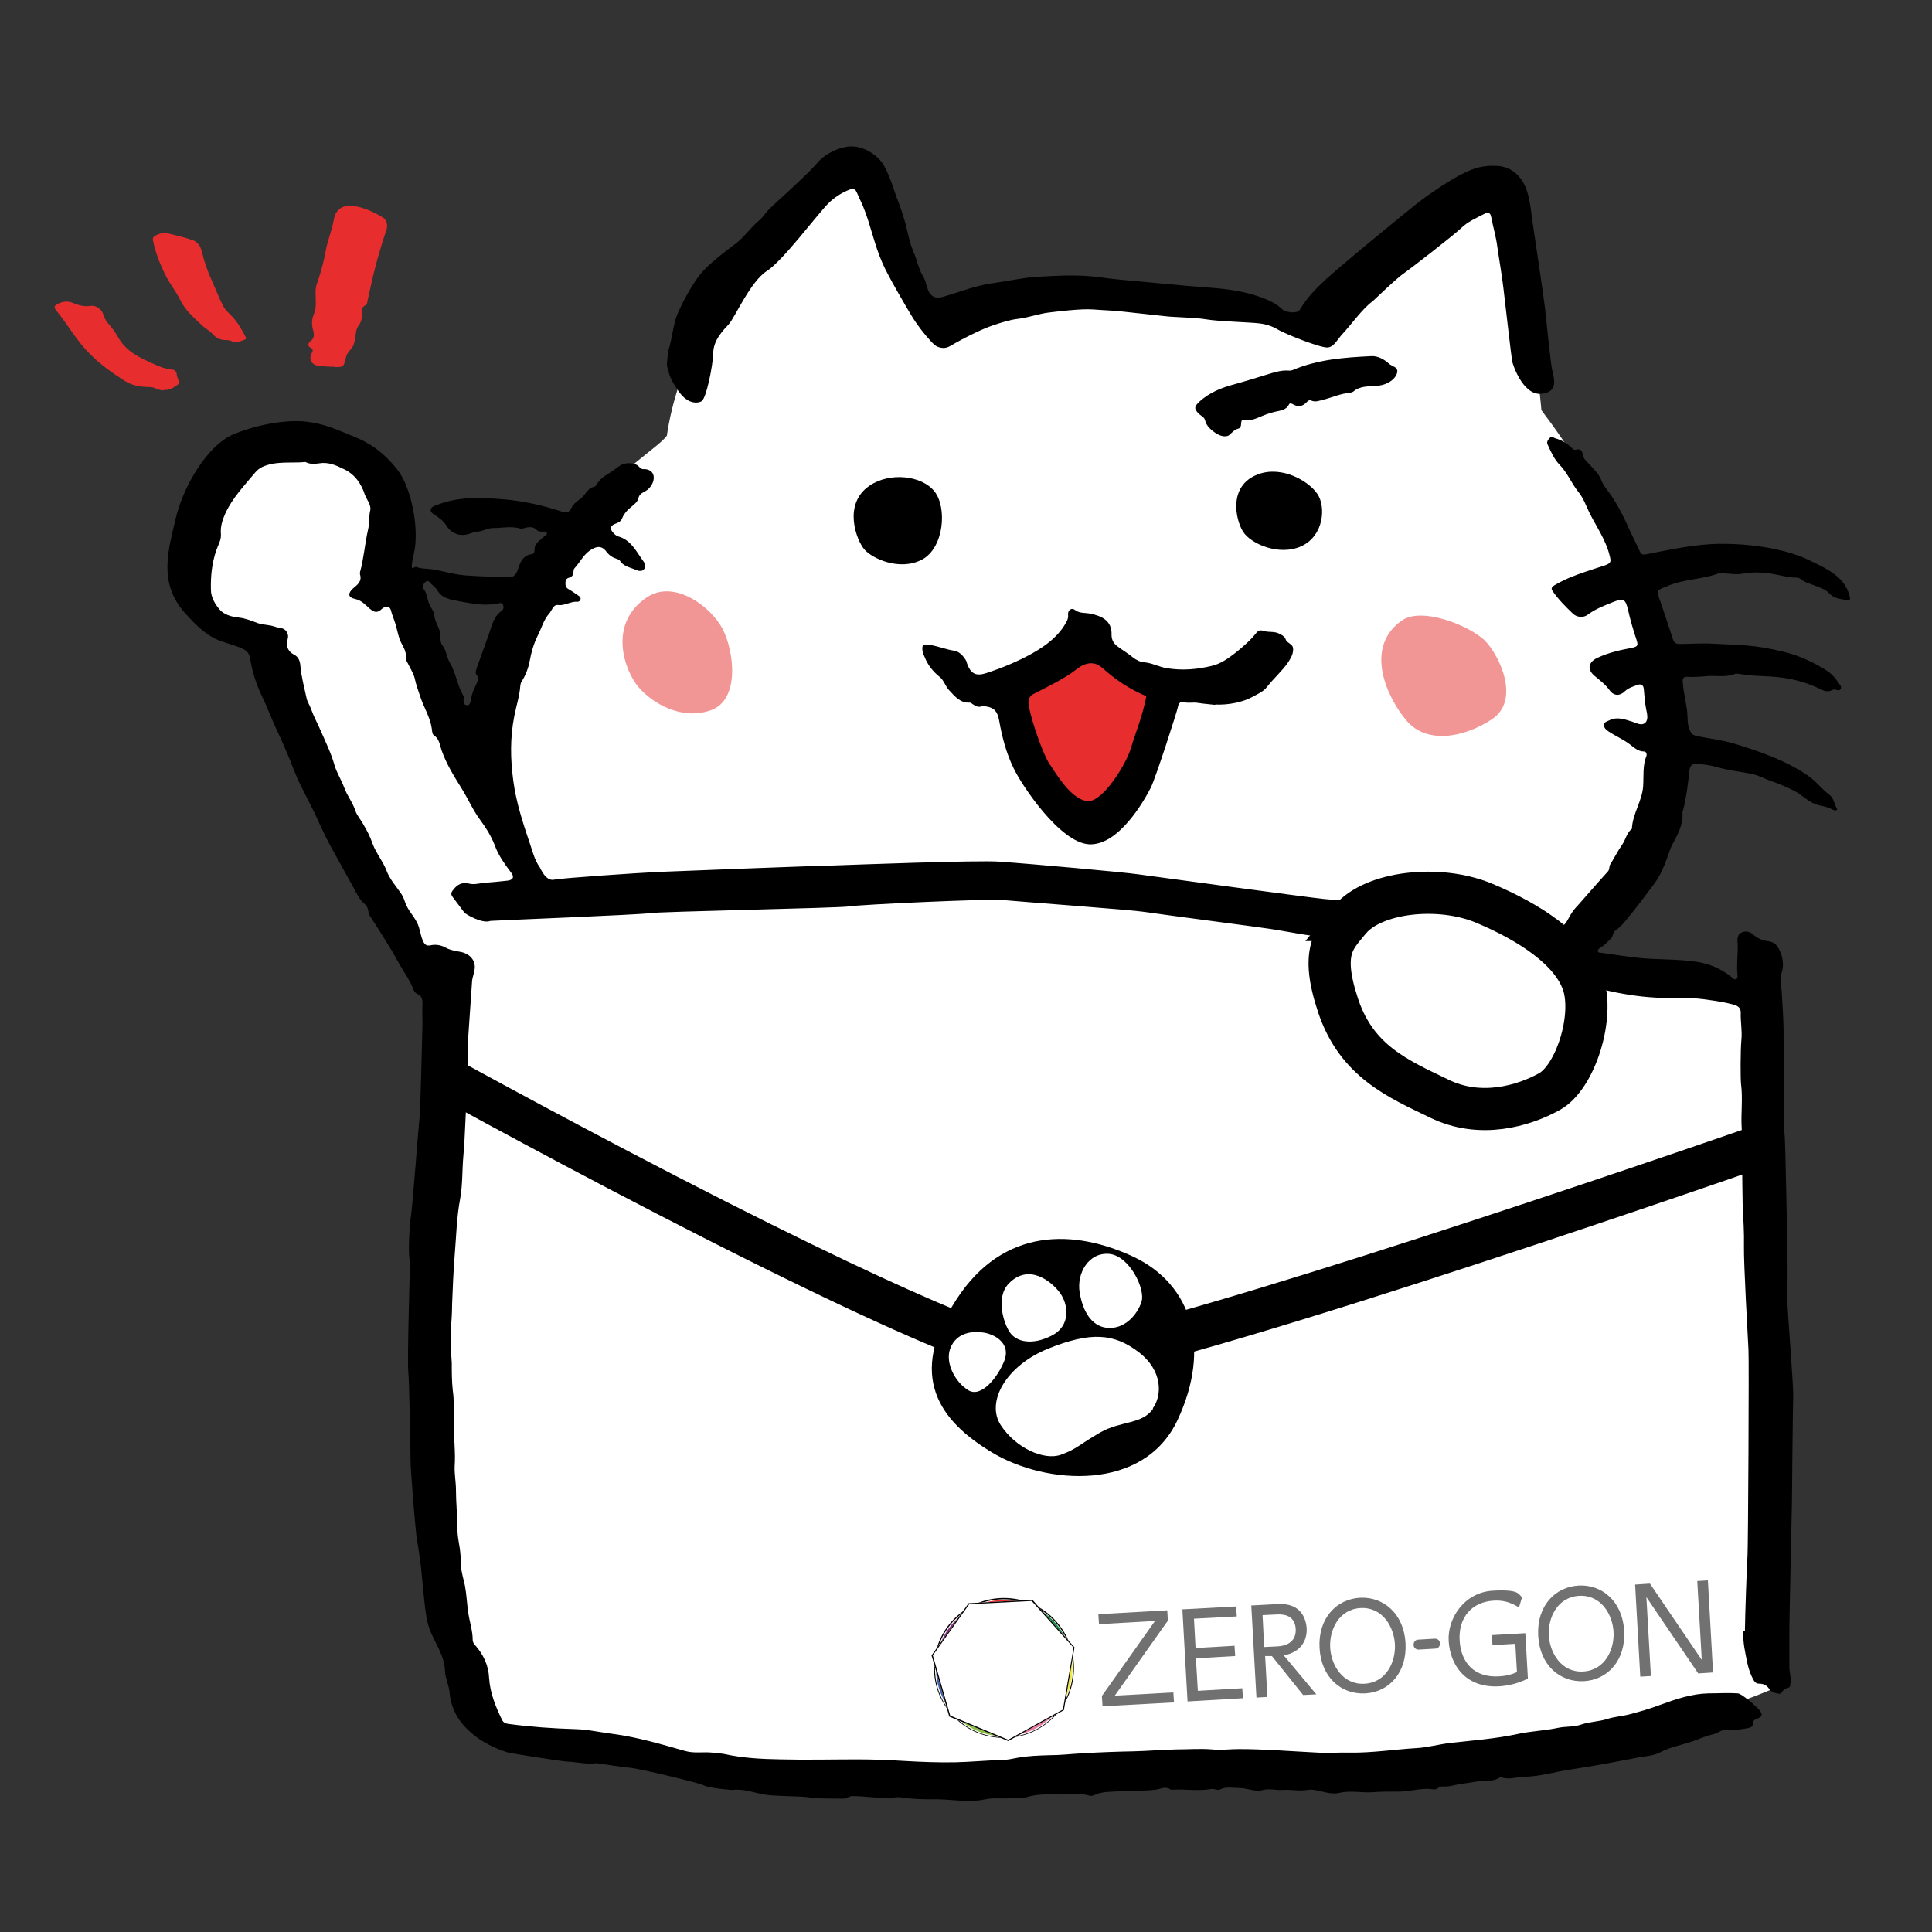 <?xml version="1.0" encoding="UTF-8"?>
<svg xmlns="http://www.w3.org/2000/svg" version="1.1" viewBox="0 0 600 600">
  <rect x="0" y="0" width="600" height="600" fill="#333333" stroke="none"/>
  <defs>
    <style>
      .cls-1 {
        fill: #727171;
      }

      .cls-2 {
        fill: #138c43;
      }

      .cls-3 {
        stroke: #000;
        stroke-miterlimit: 10;
        stroke-width: 13.1px;
      }

      .cls-3, .cls-4 {
        fill: #fff;
      }

      .cls-5 {
        fill: #3d60ac;
      }

      .cls-6, .cls-7 {
        fill: #e72d2d;
      }

      .cls-8 {
        fill: #ec77a3;
      }

      .cls-9 {
        fill: #040000;
      }

      .cls-7 {
        opacity: .5;
      }

      .cls-10 {
        fill: #88be43;
      }

      .cls-11 {
        fill: #efea3c;
      }

      .cls-12 {
        fill: #8a2786;
      }

      .cls-13 {
        display: none;
      }
    </style>
  </defs>
  <!-- Generator: Adobe Illustrator 28.6.0, SVG Export Plug-In . SVG Version: 1.2.0 Build 709)  -->
  <g>
    <g id="_レイヤー_1" data-name="レイヤー_1" class="cls-13">
      <g>
        <path d="M1062,297.8c0-.7,0-1.3,0-2,.1-1.2,1.3-1.6,2.1-.8.9.9,1.9,1.4,2.9,2,1.1.7,1.9,1.7,2.1,3,0,.2,0,.5,0,.6,1.6,1.5,1.2,3.6,1.4,5.5.3,2.5.4,5,1.4,7.3.4.9.3,2.1.6,3,.6,1.6.6,3.4,1.6,4.9,1.1,1.6,1.7,3.3,2.2,5.2.3,1.3,1,2.4,1.5,3.7.1.3.3.5.7.4.3,0,.4-.4.4-.7.8-3,1.4-6.1,2.8-9,1.1-2.3,2.3-4.5,4.1-6.3,2.4-2.3,7.5-3.5,10.7-1,2.8,2.1,5.5,4.2,7.4,7.2,1.9,3,3.4,6.2,4,9.7.4,2.3,1,4.5,1.2,6.9.3,2.3.5,4.7.7,7,0,.5.2.9.7,1.2,2.5,1.3,4.5,3.1,6.1,5.4,2.3,3.3,5,6.2,7.4,9.4,2.5,3.5,5.3,6.8,7.9,10.3,1.6,2.2,3.4,4.4,5.2,6.5,0,0,.1.1.2.2,1.2,1.6,1.2,1.6,3,.6,2.2-1.2,4.5-2,6.9-2.6,2-.6,3.9-1.4,5.9-1.8,2.1-.4,4.1-1.6,6.3-1.5,1.2,0,2.2-.8,3.4-1,6.8-1.2,13.6-1.5,20.4-1.5,3.1,0,6.3-.4,9.4-.2,3.3.2,6.7.2,10,.5,3.2.3,6.3.8,9.4,1.3,2.8.5,5.5,1.2,8.2,1.9,1.1.3,1.8.2,2.5-.7,1-1.6,2-3.1,2.9-4.8.8-1.5,1.8-2.9,2.8-4.2,1.5-2.1,3.1-4.2,4.7-6.2,1.8-2.3,4.1-4.2,6.3-6.1.7-.6,1.3-1.3,2.2-1.8,1.1-.6,2-.4,2.7.6.9,1.2,2.1,2.3,2.9,3.6.6,1.1.7,2.4,1.2,3.6.4,1-.6,2.2-1.6,2.8-3,1.8-5.2,4.4-7.6,6.8-1.5,1.5-2.5,3.3-3.9,4.8-1.3,1.2-1.9,2.9-3,4.1-.2.2-.3.5-.3.7.4,1.4.3,3,1.8,3.8.8.4,1.3.9.8,1.9-.1.3,0,.6.1,1,.4,1.2.2,1.4-1.1,1.3-2.2-.3-4.3-.5-6.5-.7-.6,0-1.2.3-1.7.7-1.4,1-2.1,1-2.9-.5-.6-1.3-1.7-1.2-2.8-1.6-3.2-1.1-6.6-1.4-10-1.8-3.5-.4-7-1-10.6-.7-2.2.2-4.4-.3-6.6-.3-1.5,0-3,0-4.5.5-1.6.5-3.2,0-4.8.2-.9,0-1.9.1-2.8-.4-.4-.2-.9-.3-1.3,0-2.6,1.2-5.4.9-8,1.2-3.6.5-7.1,1.3-10.6,2.1-3.1.7-6,1.9-9,2.6-2.5.6-4.9,1.3-7,2.9-.3.2-.7.3-1,.4-.6.3-1.2.6-.6,1.4.3.4.3.9-.1,1.2-.6.4-1-.1-1.2-.5-1.2-2.1-2.9-3.8-4.3-5.7-.7-1-1.7-1.8-2.5-2.7-2.5-3.1-5.3-6-7.7-9.2-1.1-1.5-2.5-3-3.7-4.5-2.4-3.1-4.8-6.1-7.2-9.1-1.6-2-2.1-1.9-4,0-1.6,1.7-2.7,3.7-4.2,5.5-2.6,3.3-4.4,7-6.2,10.6-1.8,3.6-3.3,7.4-4.5,11.2-.2.7-.5,1.3-.8,2-1.4,3.6-2.1,7.4-3.5,10.9-.6,1.5-.3,3.3-1.5,4.6-.2.2,0,.6,0,1,0,1.7-.6,3.4-.6,5.1,0,.3-.3.8-.1.9.8,1-.2,2,0,3.1,0,.7-.6.4-1,.2-1.5-1-2.9-2-3.2-4,0-.2-.1-.4-.3-.5-2-2.3-2.1-5-1.6-7.7.5-3.2,1-6.4,1.9-9.5.7-2.3,1.4-4.6,2.1-6.9.9-2.8,1.7-5.6,2.8-8.3,1.2-2.7,2.2-5.4,3.4-8.1,2.1-5,5.2-9.3,8-13.8,1.5-2.4,3.3-4.4,5.2-6.4.2-.2.4-.4.7-.5.6-.2.7-.6.3-1-.5-.6.2-1.5-.6-1.9-.7-.3-1.4,0-2.1.2-.7,0-1.3-.2-1.5-.8-.6-1.5-2-2.2-2.9-3.5-.6-1-1-1.9-1-3.1,0-3.5-.6-6.9-1.3-10.3-.3-1.3-.7-2.6-1.1-3.9-.3-1.4-1.2-2.3-2.5-2.6-1.5-.3-2.7.3-3.7,1.4-1.7,1.9-2.3,4.3-3.7,6.3-1.5,2-1.3,4.6-2.5,6.8-.1.2,0,.6,0,.9,0,1.1.2,2.1,0,3.2-.2.7-.2,1.6,0,2.4.5,1.5.3,3-.4,4.4-.7,1.5-3.7,1.2-5-.3-1.7-1.9-2.9-4.1-4.2-6.2-2.3-3.7-4.2-7.5-6.2-11.4-1.4-2.8-2.6-5.7-3.7-8.6-1.3-3.5-2.2-7.1-3.1-10.7-1.1-4.1-2-8.3-2-12.6Z"/>
        <path d="M1289.1,449c0-.4,0-.7,0-1.1,0-1.2-.4-1.4-1.6-1.1-1.9.6-3.8,1.3-5.8,1.9-1.2.4-2.3,1-3.5,1.6-1,.5-1.7.5-2.7-.4-1-1-1.2-2.1-1.4-3.2-.2-.9-.7-1.5-1.1-2.2-.6-1.6-.5-2.1.8-3,3.1-2.1,6.3-3.8,10.1-4.2,1.1-.1,2.3-.3,3.4-.6.6-.1.9-.4.7-1-.4-2.1-.8-4.3-1.1-6.4-.1-.7-.5-1.2-.7-1.9-1.3-4.1-3.4-7.8-5.9-11.2-1-1.3-2.1-2.7-3.5-3.7-1-.8-1.8-1.8-2.9-2.6-.3-.3-.6-.6-1-.7-1.4-.6-2.6-1.2-2.6-3,0-.1,0-.3-.1-.3-1.9-1-1.4-3.1-2.1-4.6-.4-.9-.3-2,.7-2.8.7-.5.5-1.3-.1-1.8-1.5-1.2-2.3-2.7-2.8-4.6-.8-2.9-1.5-5.8-2.4-8.7-.4-1.2-.9-2.4-1-3.7,0-.3,0-.6-.3-.8-1-1-1.3-2.3-1.7-3.6-1.2-3.4-3.1-6.4-4.8-9.6-1-1.9-1.8-3.9-3.2-5.6-1.3-1.6-2.1-3.5-3.5-5-1.2-1.3-1.9-2.9-2-4.7-.1-1.4-.9-2.7-.8-4.1,0-.4-.2-.9.3-1.2.5-.2.8.1,1.3.3,1.2.5,2,1.5,2.9,2.3,1.3,1.1,2.4,2.2,3.3,3.6,1.5,2.1,2.9,4.3,4.2,6.6,1.4,2.3,2.6,4.6,3.9,6.9,1.4,2.4,2.8,4.9,3.7,7.5,1.4,3.9,2.7,7.7,3.6,11.7.5,2.1,1.4,4,1.5,6.2,0,1.9,0,3.7.4,5.5,0,.4,0,.8-.4,1-.9.4-.5,1.3-.9,1.9-.1.2.2.4.4.5,3.6,1.9,6.4,4.7,9,7.8.8,1,1.8,1.9,2.6,2.9,3.6,5,6.9,10.1,9,15.9.8,2.3,1.4,4.7,1.8,7,.2.9.6,1.8.9,2.7.2.5.6.6,1.1.6,2.2-.2,4.4-.1,6.6-.2,3.7-.1,7.3.7,11,1.3,2.1.3,4.1.9,6.1,1.5,1.1.3,1.7,1,2.1,2,.2.6.5,1.3,1,1.8.3.3.4.6.1,1-.3.4-.1.7.2,1.1.7.9.4,1.7-.7,2-.7.2-1.4.3-2.1.1-3.2-1-6.6-.9-9.9-1.3-2.9-.4-5.7-.2-8.6,0-1.4.1-2.9.2-4.3.4-1,0-1.4.4-1.1,1.6.3,1.4.4,2.8.6,4.2,0,.6.3.8.8.9,2,.4,4.1.8,6.1,1.2,3.8.6,7.5,1.7,11,3.2,1.6.7,2.5,2.2,3.4,3.6.4.5.9,1,.7,1.9-.5,2.2-2.2,3.2-4.2,2.2-1.1-.5-2.2-.5-3.4-.6-3.3-.4-6.4-1.5-9.7-1.9-1.4-.1-2.7-.2-4.1-.3-.8,0-1.3.4-1.4,1.1-.2.8-.4,1.5-.5,2.3,0,1.1-.1,2.1-.2,3.2,0,.8.3,1,1.1,1.2,3.2,1,6.6,1.4,9.6,3.1,1.9,1.1,4,1.8,5.9,3,1,.6,1.8,1.3,2.1,2.5.2.7.6,1.3,1,2,.8,1.4.5,2.1-1.1,2.2-.5,0-.9.1-1.3.3-.6.3-1.2.3-1.6-.4-.2-.4-.6-.6-1.1-.7-3.6-.8-7.2-1.7-10.8-2.7-1.5-.4-3.2-.4-4.8-.5-.6,0-.8.4-1,.9-.5,1.9-1,3.7-1.4,5.6-.1.6-.3,1.1-.7,1.5-.5.7-1.2,1.3-.9,2.3,0,.3,0,.6-.3.8-1.2,1.6-1.7,3.4-1.8,5.3-.1,1.3-1.2,1.9-1.8,2.9-.4.6-.9,1.2-.8,1.9,0,1.4-.7,2.4-1.1,3.6-.5,1.3-1.1,2.7-1.9,3.9-.8,1.2-1,2.7-1.7,3.9-1,1.8-2.4,3.2-3.6,4.8-2.2,2.7-4.7,5.2-6.8,8-.4.6-.9,1.2-1.7,1.2-.2,0-.5.1-.5.3-.4,1.2-1.6,1.7-2.4,2.5-1.1,1.1-2.4,2.4-4.1,2.5-.9,0-1.4.7-2.1.9-2.2.7-4.4,1.2-6.6,1.8-.2,0-.5.2-.6.1-1.3-.7-2.1.4-3.2.7-1.1.3-2.3.3-3.4.3-.3,0-.7,0-.9.3-1.1,1.7-3,1.3-4.5,1.9-1.7-1.3-3.1.4-4.6.5-.5,0-1,.2-1.6,0-.3-.1-.7,0-.8.3-.2.9-.8.8-1.6.9-1.5.2-2.9.2-4.4.7-3,1-6.3,1.1-9.4,1.5-.5,0-1-.2-1.5-.5-.8-.4-1.5-.7-2.5-.3-.6.3-2.2-1-2.4-1.9-.2-.9-.6-1.3-1.4-1.5-.4-.1-.8-.3-1.1-.7-.7-.9-.3-2,.8-2.1,2.9-.3,5.8-.9,8.7-1.4,3.3-.6,6.7-1.2,9.8-2.5,2.1-.9,4.4-1.2,6.6-1.7,5.3-1.2,10.4-2.8,15.7-4,7.1-1.6,12.6-5.6,17.1-11.4,1.7-2.2,3.4-4.3,5-6.4.6-.8,1.3-1.7,1.7-2.7,1.1-2.4,2.6-4.5,3.5-7.1.8-2.2,1.8-4.2,2.9-6.3,1.8-3.7,3.3-7.5,4.5-11.4.3-.9.1-1.4-.9-1.5-1.2-.1-2.3-.5-3.5-.3-1.8.2-3.3-.9-4.1-2.5-.9-1.8-1.5-3.7-2.3-5.5-.4-.9.5-2.2,1.5-2.1,1.8.1,3.5.5,5.3.6,1.7.1,3.4.5,5.2.8,1.1.2,1.5-.3,1.7-1.3.2-1.5.2-3,.7-4.4.3-.8-.1-1.2-1-1-1.2.4-2.5.4-3.7,1-.9.5-1.7.2-2.5-.8-1.5-1.9-1.7-4.2-2.4-6.3-.5-1.6.4-2.8,2.1-3.2,2.2-.5,4.3-.5,6.5-.5,1.6,0,1.6,0,1.7-1.7,0-.2,0-.4,0-.6Z"/>
        <path d="M1042.1,551.5c0-3.9.2-7.9,1.6-11.6.9-2.4,1.9-4.9,3.5-7.1,1.1-1.6,1-2.1-.7-3-1-.6-1.9-1.4-2.7-2.3-1-1.2-2.2-2.1-3-3.5-1.4-2.4-2.8-4.7-3.7-7.4-1.1-3.2-1.2-6.5-1.2-9.9,0-2.5.9-4.8,1.4-7.1.3-1.6,1.9-2.4,3.6-1.9,2.9,1,5.8,2.4,8.2,4.3,1.7,1.3,3.5,2.3,5.2,3.6,1.2.9,2.3,1.8,3.5,2.8,2.1,1.7,3.8,3.8,5.9,5.4,2.2,1.7,4.3,3.5,5.7,5.9.4.6,1,.9,1.7.7,2.6-.7,5.3-1.1,7.9-1.3,2.9-.2,5.9-.5,8.7.6,1.1.4,2.3.1,3.4.6,4.1,1.7,7.7,4.1,11.3,6.6,1.9,1.4,3.8,2.8,5.4,4.5,1.2,1.3,2.4,2.6,3.1,4.2.9,2,1.7,4.1,2.5,6.2.7,1.8.7,3.8.4,5.6-.3,2.1,0,4.4-1.1,6.3-1,1.7-.5,3.6-1.3,5.2-.5,1-1,2-1.6,2.8,0,0-.1.1-.2.2,0,2.1-2,3.1-2.7,4.8-.3.8-1,1.3-1.9,1.6-1.4.4-2.8,1.1-3.8,2.3-.7.9-1.5,1.6-2.8,1.8-1,.2-1.9,1.2-2.9,1.7-2.5,1.1-4.9,2.6-7.6,3.2-2.2.5-4.5,1.2-6.8,0-.4-.2-.8-.2-1.2.1-1,.7-2.2.6-3.3.9-1.6.5-3.2.3-4.9.3-.9,0-1.7.4-2.6.5-2,.2-3.7-.4-5.4-.9-1.4-.4-3.1-.2-3.9-1.8-1.3,0-2.3-.6-3.3-1.3-2.2-1.6-5-2.5-6.4-5.3-.6-1.3-2-2.2-2.8-3.5-2.2-3.4-3.8-7.2-4.9-11.1-.4-1.3-.3-2.6-.3-3.9ZM1106.2,542.5c.4-3.2-.9-5.5-3.4-7.5-1.2-.9-2.6-1.6-3.7-2.6-2-1.8-4.5-2.3-6.9-3.1-1-.3-2-.1-2.9-.3-1.8-.4-3.6-.2-5.4,0-3,.3-6.1.7-9,1.6-.8.2-1.4.2-1.6-.8-.1-.5-.4-1-1.2-.8-.6.2-1.5.1-1.4,1.2,0,.7-.2.7-.8.7-3.3-.4-6.1-3.4-6.3-6.7,0-.7,0-1.6-.5-2.1-1.5-1.4-2.6-3.1-4-4.5-1.1-1.2-2.5-1.9-3.7-2.8-3.1-2.3-6-5-9.6-6.6-1-.5-1.4-.3-1.7.5-.5,1.3-.5,2.7-.6,4.1,0,.5,0,.9.4,1.2.4.3.3.7.2,1-.3,2.2.4,4.3,1.1,6.1.9,2.1,2.5,4.1,4.7,5.1,2.1.9,4,2.2,5.7,3.8,1,.9,2,1.7,1.6,3.3,0,.2,0,.4.1.6.7,1.6.6,3.2-.5,4.6-.6.8-1.1,1.6-1.6,2.4-1,1.7-2.2,3.3-2.8,5.2-1.1,3.1-1.6,6.4-1.8,9.7-.1,2.1.4,4,1.1,5.9.6,1.6,1.9,2.7,2.5,4.3.3.7.7,1.1,1.3,1.4,2.8,1.4,5.6,2.4,8.7,2.9,4.4.8,8.6.4,12.9-.5.6-.1,1.1-.2,1.7.2.2.2.5.2.8.2,1.6-.3,3-1,4.5-1.6,1.4-.6,2.7-1.3,4.1-1.9,1.7-.7,3.2-1.7,4.7-2.6,1.4-.9,2.9-1.7,4.2-2.8,1.8-1.6,3.8-2.9,5.1-5.1,2.5-4.2,3.4-8.9,4-13.6Z"/>
        <path d="M1073.9,474.2c0,.7,0,1.2,0,1.6,0,1.3.6,2.3,1.8,2.8.4.1.7.3.7.7-.1,1.5.9,2.3,1.7,3.3.2.2.5.6.2.7-1.4.6-.4,2.3-1.5,3-.1.1,0,.6,0,.9,1.5,5.7,3.8,11,7.1,16,2.6,4,5.9,7.1,10.1,9.4,3.6,2,7.5,3.5,11.2,5.3,2.2,1.1,4.4,2.1,6.7,3,.7.3,1.5.4,2.3.6,1.2.3,2.3.5,2.9,1.8.2.3.6.4.9.5,1,.3,1.7,1.5,1.4,2.5,0,.3-.3.7-.4.7-1.2.2-2,1-3.5.7-4.1-.8-8.1-2.1-11.8-4-1.9-1-4.1-.9-5.8-2.1-1.2-.8-2.4-1.6-3.6-2.4-.3-.2-.5-.4-.9-.4-1,0-1.7-.5-2.4-1.1-3.2-2.4-6.1-5-8.8-7.9-1.4-1.5-2.3-3.3-3.4-5-1.2-1.9-2.5-3.7-3.4-5.8-1-2.4-2.4-4.6-3.1-7.1-.4-1.6-1.1-3.2-1.7-4.7-.3-.7-.8-.9-1.5-.7-3.1,1-6.4,1.4-9.6,1.8-.8,0-1.3.6-2,.9-1.7.5-3.5.6-5.1,1.3-.2,0-.4,0-.5.1-2.6,1.8-5.9,2.3-8.5,4.1-1.7,1.2-4,.2-4.6-2.1-.4-1.6-1.4-2.9-2.1-4.3-.7-1.2-.5-2.2.8-2.6,1.5-.5,2.7-1.4,4.1-2,3.8-1.5,7.6-2.9,11.7-3.7,2.1-.4,4.1-.9,6.2-1.3,1.3-.3,2.5-.5,3.8,0,.5.2.9,0,1.3-.2.7-.4,1.4-.5,2.3-.3.7.2,1.2-.2.9-.9-.8-1.7-.4-3.7-1-5.4-.2-.6-.3-1-1-1-3-.3-6-.9-9-.4-1.4.2-2.8-.2-4.2,0-1.7.2-3.4.6-4.9,1.6-1.5,1-3.6.2-4.3-1.7-.7-1.7-1.5-3.4-2.5-5-.6-.9-.1-1.6.6-2.1,1.2-.9,2.6-1.6,4.1-1.7,2.4-.2,4.7-.6,7.1-.3,1.8.2,3.7.1,5.5.1,2.6,0,5.3.2,7.9.4.9,0,1.3-.3,1.3-1.3,0-1.4.6-2.7.6-4,0-.9-.6-1.7-1.4-1.5-1.5.5-3,.1-4.4,0-2.9-.3-5.7-.6-8.6-.2-1.5.2-3.3.1-4.1-1.8-.5-1.2-1-2.4-1.6-3.5-1.3-2.7-.8-3.4,2.2-3.8,3.5-.4,6.9,0,10.4.4,2.4.2,4.9.2,7.3.6,2.4.4,2.5.4,2.9-2,.5-2.6,1.5-5,2.6-7.3,1.3-3.1,2.8-6.1,4.6-9,2.4-3.9,5.3-7.3,9.2-9.9.6-.4,1.1-.5,1.7.1,1.6,1.8,3.3,3.6,4.4,5.8.4.7.4,1.3-.2,1.8-1.2.9-2,2-3.2,2.9-1.7,1.3-2.9,3-4.1,4.7-1.1,1.6-2.2,3.1-3.1,4.7-.6,1-1.1,2.1-1.5,3.2-.5,1.1-.9,2.2-1.5,3.2-.8,1.2-.5,2.8-1.4,3.9-.2.3.2.5.4.6,1.1.6,2.2,1.3,3.4,1.9,1.2.6,1.9,1.6,2.8,2.7.6.8.9,2.1,2.2,2.3.7.1.5.8.2,1.1-.7.7-1.6,1.2-2.5,1.6-.3.1-.6,0-.8-.2-.4-.4-.7-.4-1.2-.3-1.3.2-2.1-1-3.4-1-.2,0-.4-.2-.6-.2-2.2-.7-2.6-.4-2.7,1.9,0,.7,0,1.4-.3,2.1-.3.7,0,1,.8,1.2,2.3.6,4.8.5,6.9,1.9,1.3.9,2.8,1.5,3.7,2.9.1.2.3.4.4.4.7.2,1.4.5,1.5,1.4.1,1.2-.2,2.3-.8,3.3-.2.3-.6.3-.9.2-1.2-.3-2.5-.2-3.6-.8-.3-.1-.5-.2-.8-.2-2.1-.2-4.1-.3-6.2-.4-2,0-2.4.5-2.3,2.5,0,.2,0,.5,0,.5Z"/>
        <path d="M1211.6,450.6c.2.7,0,1.3-.1,1.9-.4,1.2-.7,2.4-.2,3.6,0,.1,0,.3,0,.4-.9,1-1.6,2.2-2.7,2.7-.8.4-1.8,1.1-2.9.9-.5,0-.5.4-.5.8,0,.6-.3,1.1-.9,1.2-1.4.3-2.6,1.3-4.1,1.5-1,.1-1.5.9-1.5,1.8,0,.9-.2,1.8-.2,2.7,0,1.9-.4,3.7-1.4,5.3-.5.8-.5,1.8-.7,2.7-.4,1.7-1.6,3.1-1.9,4.9-.3,1.9-2.1,3.1-4,3.7-.7.2-1.4.5-2,1-.4.4-1,.5-1.5.4-1.5-.5-3-.9-4.2-2.1-1.2-1.1-2.5-2-3.6-3.3-2.6-3-4.7-6.3-6.6-9.8-.3-.5-.6-.9-1.1-1.1-1.4-.7-2.8-1-4.3-1.3-2.4-.5-4.5-1.9-6.1-3.8-2.6-2.9-4.6-6.3-6.3-9.9-.2-.4-.3-.8-.4-1.2-.2-.9.3-1.5,1.2-1.2.6.1,1.1.4,1.6.7,1.5,1.1,3,2.2,4.5,3.3.5.4.8.9.9,1.5.2,1.1.8,1.8,2.1,2,1.1.1,2,.7,3.1.8.9,0,1.8.4,2.7,0,.1,0,.3-.1.5,0,3.2,1,5-1.2,6.9-3.1,1.2-1.2,2.5-2.5,3.4-4,.8-1.3,1.4-2.5,1.2-4.1-.1-.9.1-1.9.9-2.3.8-.4,1.5.2,2.1.7.6.6,1.2,1.2,2.1,1.5.2,0,.4.3.5.5.5,1.3,1.4,2.2,2,3.5.5,1.1,1.9,1.4,3,1.5,2.5.3,4.9,0,6.9-1.7.4-.3.9-.4,1.3-.6,1.2-.7,2.1-1.7,2.6-3.1.4-1.3,1.2-2.5,2.2-3.4.6-.6,1.2-1.1,1.9,0,.2.4.7.8,1.2.9,2.1.3,2.8,1.6,2.5,3.4ZM1191.9,463.7c0-.6,0-1.2-.5-1.5-1.3-.7-2.5-1.5-3.5-2.5-.5-.4-.9-.2-1.1.3-.5,1.2-1.4,2-2.3,2.9-.3.2-.4.5-.5.8,0,.8-.2,1.4-1.3,1.4-1,0,0,1.6-1.2,1.7,0,0,0,0-.1,0-.4,0-.6.3-.6.7-.1.9-.6,1.6-1.3,2.2-.7.6-.7,1.2-.2,1.9.8,1.2,1.6,2.5,2.2,3.8.8,1.6,1.1,1.8,2.8,1.3.7-.2,1.4-.5,1.9-1.1,1.2-1.1,2.1-2.5,2.9-4,1.5-2.5,2.5-5.1,2.7-8Z"/>
        <path d="M1191.3,298.2c-.1-7.3-.4-14,.8-20.6.2-1.3.5-2.5.9-3.7.3-1.1,1-1.4,1.9-.7,1.7,1.2,3.4,2.6,4.6,4.3,1.1,1.6,1.1,3.7.7,5.7-.7,3.5-1.2,7.1-.7,10.7.2,1.8,0,3.5.5,5.3.3,1,.6,1.2,1.4,1,2.1-.5,4.1-1.1,6.2-1.6,2.5-.6,5.1-1.2,7.7-1.2,1,0,2,.4,2.6,1.2.6.6,1.2,1.2,1.8,1.6,1.6,1.2,2.4,3.9,1.6,5.7-.6,1.3-2,1.1-3.1,1.1-1.5,0-2.9.3-4.3.7-1.4.3-2.7.7-4.1,1-2.3.6-4.7,1.1-7,1.7-.5.1-1.1.3-1.2.9,0,.6.6.7,1,.8,2,.7,3.9,1.4,5.9,1.7,3.2.6,6.1,1.7,9,3.1,1.4.7,2.5,1.4,3.1,2.8.2.4.6.5.8.7.4.4,1.3.3,1,1.3-.3.9-.4,1.7-1.7,2-3.1.5-6.1.2-9.2-.2-3.1-.4-6-1-8.9-1.9-.4-.1-.9-.3-1.3.1-.4.5,0,.9.1,1.4.4,1.5.9,2.9,1.6,4.2.7,1.3,0,2.6.7,3.8.3.6-.3.9-.8.9-2.6,0-4.2-1.6-5.4-3.6-2.4-3.9-3.3-8.3-4.3-12.6-1.3-5.9-1.5-12-1.8-17.4Z"/>
        <path d="M1034,345.6c.3,3.2,1.2,5.7,2.3,8.1.7,1.6,2.5,2.3,4.7,2,5.8-.8,11.3-2.6,16.8-4.8,2.5-1,4.7-2.5,7-3.9.6-.4,1.2-.5,1.9-.6.6,0,1.1.2,1.3.9.1.6.4,1.2.5,1.8,0,.6.4.8,1,.9,1.5.3,1.9,1.2,1,2.5-1.1,1.5-2.2,3-3.4,4.5-.9,1.1-2.2,1.4-3,2.2-1.4,1.3-3.2,1.3-4.6,2.4-1.1.9-2.6,1.1-3.9,1.4-1.7.4-3.3.9-5,1.2-1.7.3-3.5.7-5.2.9-2,.3-4.1.2-6-.9-3.7-2.1-6.4-5.2-8.6-8.7-2.4-3.6-3.9-7.5-4.4-11.9-.7-6,1.4-10.7,5.1-15.1,1-1.2,2.1-2.2,3.2-3.3,1.4-1.4,3.1-2.2,4.9-2.8,1.7-.5,3.4,0,5,.5,1.1.3,2.2.6,3.2,1.2,1.9,1,3.5,2.5,5.4,3.4.7.3,1.2.9,1.6,1.5.9,1.7,2.5,2.9,3.2,4.8.6,1.5.2,2.9-.9,3.5-1.2.6-2.7.2-3.6-1-.7-1-1.7-1.7-2.1-3-.2-.8-1.4-.7-2.1-.9-1.7-.6-3.3-1.6-5.2-.6-.9.5-1.6,1.2-2.3,1.8-.5.5-1.1.9-1.9.9-1.4,0-2,1.2-2.5,2.3-.3.6-.6,1.3-1.1,1.8-.8.9-1.1,1.9-1.2,3.1,0,1.4-1.2,2.7-.8,3.8Z"/>
        <path d="M1112.7,317.5c-.4-6.4,5.7-12,10.6-13.3,3.1-.8,6.1-1.1,9.3-.5,2,.4,3.6,1.3,5,2.8.9,1,1.9,1.8,2.8,2.7,1.6,1.6,2.6,3.5,3.4,5.5.5,1.3,1.1,2.5.9,3.9,0,.3,0,.7-.1.8-1.5,1.7-1.7,4-3,5.7-.3.3-.6.7-.9.8-.8.4-1.2.8-.6,1.7.3.4,0,.9-.3,1.4-.3.7,0,1,.7,1,.3,0,.6,0,.9,0,1.6,0,1.5.2,1.2,1.7-.2,1.3-.6,2.1-1.9,2.6-.2,0-.3.4-.4.6-.3.7-.8,1.1-1.5,1.1-2.9.1-5.6,1.1-8.5,1.2-3.9,0-7.4-1.1-10.1-4.1-1.1-1.2-2.1-2.4-2.9-3.9-.6-1.1-1.7-1.9-2.2-3.1-1.2-2.9-2.9-5.6-2.5-8.7ZM1127.7,318.6c4.3,0,6.2-1,8.2-4.4.3-.5.3-.9-.3-1.2-1.2-.5-2.5-.7-3.9-.6-2.9.3-5.1,2-7.6,3.2-.6.3-.9.9-.8,1.6.1.7.6.9,1.2,1.1,1.1.4,2.3.3,3.1.3Z"/>
        <path d="M1149.9,312.6c0-2.8,1.3-5,3.6-6.6,2.6-1.8,5.3-3.7,8.4-4.7,3.1-1,6.3-1.8,9.5-.4.4.2.9.4,1.3.8,1.2,1.2,2.4,2.4,3.6,3.6,0,0,.1.1.2.2.9.8,0,2,.5,2.8.5.9,1.3,1.4.7,2.6-.4.8-.8,1.5-1.8,1.6-.9,0-1.6-.2-2.1-1.2-.9-1.9-3.4-2.2-5.1-1.6-1.9.7-3.7,1.6-5.4,2.7-.4.2-.7.5-.8.9-.2.6-.7,1-1.1,1.1-1.9.2-2.4,1.9-3.2,3.1-1.3,1.8.6,4.5,2.8,4.8,5,.6,10,0,15-.4,1.1,0,2.2-.3,3.3,0,1,.2,1.8.7,1.8,1.9,0,.4.1.7.6.9.4.2,1.2,0,1.3.6,0,.8.2,1.6-.1,2.3-1.1,2-2.7,3.3-4.9,3.9-3,.9-6,.9-9.1,1-1.3,0-2.6.5-3.9.2-2.6-.5-5.2-1.1-7.2-3.1-.9-.9-2-1.7-2.7-2.8-2.7-4.2-5.5-8.4-5.2-13.8Z"/>
        <path d="M1123.6,477.1c-.3,2.4-1.3,4.9-2.8,7-1.7,2.5-3.7,4.7-6.8,5.5-.9.2-1.7.7-2.1-.8-.2-.7-.9-.7-1.4-.2-1.9,2.2-4.1,1.2-6.1.4-2.6-1.1-4.9-2.6-6.8-4.7-1.5-1.6-3-3.1-3.6-5.4-.3-1.3-1.1-2.6-1.4-3.9-.3-1.3-.6-2.5,0-3.9.5-1.1.4-2.5,1.1-3.6,2.2-3.4,4.8-6.3,8.9-7.6,2.6-.8,5.2-1.2,7.7-.4,1.8.6,3.4,1.5,4.8,2.8,1.2,1.2,2.6,2.2,3.8,3.4,1.4,1.4,2.3,3.1,3.1,4.9.9,2.1,1.3,4.1,1.5,6.5ZM1114.8,472.1c0-3.1,0-3-2-3.7-1.8-.7-3.7-.4-5.5,0-1.6.3-2.9,1.2-4,2.2-1.4,1.2-2.7,2.7-3.3,4.5-1.2,3.1-.7,5,2.6,5.6.4,0,.8,0,1.1.1,1,.2,2,.3,2.8,1,.7.7,1.2.4,1.8-.1,1.1-.9,2.2-1.8,3.3-2.9,2.1-2.2,3.2-4.6,3.3-6.6Z"/>
        <path d="M1250.7,447.5c4.8.4,9.4,1.3,13,4.6,1.6,1.6,3.6,2.9,4.6,5.1.3.6.7,1.2.7,1.9,0,.2,0,.5.2.7,2.1,2.3.7,4.5-.2,6.5-1.2,2.6-3.4,4.5-5.8,6.1-.5.4-1.1.5-1.6.5-.8-.1-1.6,0-2.4.3-.6.3-1-.1-1.4-.5-1.3-1.4-2.3-3.1-3.9-4.2-.5-.3-.7-.9-.1-1.2,1.1-.7,1.8-1.9,3.3-2.1.2,0,.5-.1.5-.3.8-2,2.9-3.2,3.6-5.3.5-1.3,0-2.4-1.5-2.6-.5,0-1.1-.1-1.6-.3-5.2-1.7-9.3,0-12.9,3.8-1,1-1.8,2.1-2.3,3.5-.6,1.6-.2,2.9,1.3,3.7,2,1,3.8,2.2,6,3,.6.2,1,.6,1.3,1.1.5.8,1.1,1.4,1.8,2,.8.8,1.2,2,1.3,3.1.1,1-1.9,1.9-3.1,1.3-3-1.3-6-2.7-8.7-4.5-1.5-1-2.1-2.6-3.2-3.9-1.4-1.5-2.1-3.5-2.8-5.5-1.2-3.1-.6-6.1,1.1-8.9,1.9-3.1,4.4-5.6,7.9-7,1.7-.7,3.4-.4,4.9-.9Z"/>
        <path d="M1212.9,424.5c.8-2.6.9-6.1,3.9-8.4,1.5-1.1,4.4-1.6,6.2-.4,2.4,1.5,5.1,2.8,6.7,5.2.9,1.4,2.2,2.7,2.2,4.6,0,.9.5,1.6.5,2.6,0,2.9-1.9,4.4-3.8,5.8-1.7,1.3-3.8,1.9-6,1.7-1.9-.2-3.7-.8-5.2-2.4-.8-.8-2-1.1-2.6-2.2-.9-1.8-2.1-3.6-2-6.4Z"/>
        <path d="M1154.5,431.7c0,.3,0,.6,0,.9.5,1.6.6,3.1-.5,4.5-1.2,1.5-1.9,3.3-3.7,4.2-1.2.6-2.3.6-3.4,0-1-.5-1.9-1.2-3-1.4-.5-.1-1.2-.3-1.4-.9-1.1-2.4-3-4.6-2.9-7.5,0-.7-.3-1.4-.5-2-.3-1.3,0-2.4,1-3.3.2-.2.5-.5.5-.8.2-1.5,1.4-2.1,2.6-2.5,1.1-.4,2.2,0,3.2.5,1.7.9,3.5,1.8,5,2.9,1.7,1.3,2.9,3.1,3.1,5.4Z"/>
        <path d="M1236,285.4c0-.7.2-1.2.7-1.7,1.3-1.5,2.5-3.1,4-4.4,2.5-2.1,5.2-3.9,8.1-5.3.9-.5,1.5.3,2,.8.6.7,1,1.6,1.9,2.1,0,0,0,0,0,0,0,1.2.8,2.1.9,3.3,0,1-.7,1.6-1.4,2.1-.7.5-1.2,1.3-2,1.6,0,0-.2.1-.2.2,0,2-1.8,2.6-2.9,3.7-1.1,1.2-1.9,2.6-2.7,4-.9,1.6-2.4,2-3.9,2.5-.6.2-1.3-.2-1.6-.8-.8-1.6-2.1-2.9-2.3-4.8,0-1.1-.4-2.1-.7-3.2Z"/>
        <path d="M1262.5,302.1c-1.9-.6-3.8.4-5.7,0-1.2-.2-2.3.6-3.5.9-1.1.2-2.2.3-2.9-.3-1.1-1-2.9-1.5-2.8-3.5,0-1.1-.5-2.2-.9-3.3-.5-1.5.2-2.9,1.8-2.9.7,0,1.3-.2,2-.4,1.3-.4,2.7-.3,4.1,0,2.3.6,4.6.7,6.9,1.2.9.2,1.7.5,2.2,1.4.2.4.4,1.1.7,1.1,1.7.1,1.2,1.8,1.8,2.6.7,1,.3,2.1-.9,2.4-.9.3-1.8.9-2.9.7Z"/>
        <path d="M1248.6,308.5c.4,0,.9,0,1.2.3,2,1.4,4.4,1.6,6.8,2.2,2.3.5,4.6,1.3,6.4,2.7,1.2,1,2.5,2.4,3.1,4,0,.2.1.4.3.5,1.4.8.5,1.7,0,2.5-.1.2-.4.5-.7.4-1.8-.7-3.7.3-5.6-.2-1.9-.5-3.9-.7-5.8-1.1-1.3-.3-2.6-.7-3.6-1.5-.9-.6-1.5-1.7-1.9-2.8-.6-1.9-1-3.8-1.4-5.8-.2-1,.3-1.4,1.3-1.3Z"/>
        <path d="M1075.6,560c-.6,0-1,0-1.4.1-.4.1-.9.3-1.2,0-1.1-.9-2.4-.8-3.6-1.2-1.3-.4-1.9-1.5-2.8-2.3-2-2-3.9-4.2-4.6-6.9-.9-3.7-1-7.5,1.6-10.9.7-.9,1.4-1.8,2.4-2.5,1.1-.8,1.9-.8,3,0,1.2.9,2.7,1.6,3.6,2.8.9,1.1,2.2,2.4,2.1,4.1,0,1.1-1,1.7-1.7,2.2-1.1.8-1.9,1.7-2.6,2.8-.3.5-.5,1.1-.2,1.6.3.5.9.3,1.4.2,1.1-.2,2.1-.4,3.1-.8,1.5-.6,3-.5,4.5-.4.5,0,.8.2.9.8.1.9.7,1.4,1.5,1.8,1.6.8,2.1,2.4,1,3.9-.2.3-.3.6-.5.9-.3.8-.7,1.4-1.7,1.6-.9.2-1.5,1-2.4,1.4-.8.4-1.6.6-2.4.6Z"/>
      </g>
      <g>
        <path d="M1146,635.9c0-3.9.2-7.9,1.6-11.6.9-2.4,1.9-4.9,3.5-7.1,1.1-1.6,1-2.1-.7-3-1-.6-1.9-1.4-2.7-2.3-1-1.2-2.2-2.1-3-3.5-1.4-2.4-2.8-4.7-3.7-7.4-1.1-3.2-1.2-6.5-1.2-9.9,0-2.5.9-4.8,1.4-7.1.3-1.6,1.9-2.4,3.6-1.9,2.9,1,5.8,2.4,8.2,4.3,1.7,1.3,3.5,2.3,5.2,3.6,1.2.9,2.3,1.8,3.5,2.8,2.1,1.7,3.8,3.8,5.9,5.4,2.2,1.7,4.3,3.5,5.7,5.9.4.6,1,.9,1.7.7,2.6-.7,5.3-1.1,7.9-1.3,2.9-.2,5.9-.5,8.7.6,1.1.4,2.3.1,3.4.6,4.1,1.7,7.7,4.1,11.3,6.6,1.9,1.4,3.8,2.8,5.4,4.5,1.2,1.3,2.4,2.6,3.1,4.2.9,2,1.7,4.1,2.5,6.2.7,1.8.7,3.8.4,5.6-.3,2.1,0,4.4-1.1,6.3-1,1.7-.5,3.6-1.3,5.2-.5,1-1,2-1.6,2.8,0,0-.1.1-.2.2,0,2.1-2,3.1-2.7,4.8-.3.8-1,1.3-1.9,1.6-1.4.4-2.8,1.1-3.8,2.3-.7.9-1.5,1.6-2.8,1.8-1,.2-1.9,1.2-2.9,1.7-2.5,1.1-4.9,2.6-7.6,3.2-2.2.5-4.5,1.2-6.8,0-.4-.2-.8-.2-1.2.1-1,.7-2.2.6-3.3.9-1.6.5-3.2.3-4.9.3-.9,0-1.7.4-2.6.5-2,.2-3.7-.4-5.4-.9-1.4-.4-3.1-.2-3.9-1.8-1.3,0-2.3-.6-3.3-1.3-2.2-1.6-5-2.5-6.4-5.3-.6-1.3-2-2.2-2.8-3.5-2.2-3.4-3.8-7.2-4.9-11.1-.4-1.3-.3-2.6-.3-3.9ZM1210.1,627c.4-3.2-.9-5.5-3.4-7.5-1.2-.9-2.6-1.6-3.7-2.6-2-1.8-4.5-2.3-6.9-3.1-1-.3-2-.1-2.9-.3-1.8-.4-3.6-.2-5.4,0-3,.3-6.1.7-9,1.6-.8.2-1.4.2-1.6-.8-.1-.5-.4-1-1.2-.8-.6.2-1.5.1-1.4,1.2,0,.7-.2.7-.8.7-3.3-.4-6.1-3.4-6.3-6.7,0-.7,0-1.6-.5-2.1-1.5-1.4-2.6-3.1-4-4.5-1.1-1.2-2.5-1.9-3.7-2.8-3.1-2.3-6-5-9.6-6.6-1-.5-1.4-.3-1.7.5-.5,1.3-.5,2.7-.6,4.1,0,.5,0,.9.4,1.2.4.3.3.7.2,1-.3,2.2.4,4.3,1.1,6.1.9,2.1,2.5,4.1,4.7,5.1,2.1.9,4,2.2,5.7,3.8,1,.9,2,1.7,1.6,3.3,0,.2,0,.4.1.6.7,1.6.6,3.2-.5,4.6-.6.8-1.1,1.6-1.6,2.4-1,1.7-2.2,3.3-2.8,5.2-1.1,3.1-1.6,6.4-1.8,9.7-.1,2.1.4,4,1.1,5.9.6,1.6,1.9,2.7,2.5,4.3.3.7.7,1.1,1.3,1.4,2.8,1.4,5.6,2.4,8.7,2.9,4.4.8,8.6.4,12.9-.5.6-.1,1.1-.2,1.7.2.2.2.5.2.8.2,1.6-.3,3-1,4.5-1.6,1.4-.6,2.7-1.3,4.1-1.9,1.7-.7,3.2-1.7,4.7-2.6,1.4-.9,2.9-1.7,4.2-2.8,1.8-1.6,3.8-2.9,5.1-5.1,2.5-4.2,3.4-8.9,4-13.6Z"/>
        <path d="M1179.4,644.4c-.6,0-1,0-1.4.1-.4.1-.9.3-1.2,0-1.1-.9-2.4-.8-3.6-1.2-1.3-.4-1.9-1.5-2.8-2.3-2-2-3.9-4.2-4.6-6.9-.9-3.7-1-7.5,1.6-10.9.7-.9,1.4-1.8,2.4-2.5,1.1-.8,1.9-.8,3,0,1.2.9,2.7,1.6,3.6,2.8.9,1.1,2.2,2.4,2.1,4.1,0,1.1-1,1.7-1.7,2.2-1.1.8-1.9,1.7-2.6,2.8-.3.5-.5,1.1-.2,1.6.3.5.9.3,1.4.2,1.1-.2,2.1-.4,3.1-.8,1.5-.6,3-.5,4.5-.4.5,0,.8.2.9.8.1.9.7,1.4,1.5,1.8,1.6.8,2.1,2.4,1,3.9-.2.3-.3.6-.5.9-.3.8-.7,1.4-1.7,1.6-.9.2-1.5,1-2.4,1.4-.8.4-1.6.6-2.4.6Z"/>
      </g>
      <g>
        <g>
          <g>
            <path class="cls-4" d="M394.6,946.5c-36.4-4.6-117.8-22.5-174.1,14.8l-58.9-69.1s-41.9,33-54.2,145.8c-27.2,30.4-35.3,80.8-32.3,111.7,3,30.8,15.1,73.8,90.7,99.2,75.6,25.4,139.1,28.4,203.6,23.3,64.5-5.1,121.9-35.3,137.2-73.2,15.4-37.9,54.8-139.8-18.9-202.7-5.6-30.7-23-88.6-48.1-114.2-18.4,13.8-40.4,42.5-45.1,64.5Z"/>
            <path class="cls-6" d="M309.6,1103.1c-3.1,6.7-12.1,20.8-20.4,23.7,16.8,43.9,33.3,48.6,43.2-11.9-12.1-2.1-17.2-7.2-22.9-11.9Z"/>
            <g>
              <path d="M153.4,885.6c-.6,1.1-2,3.1-3.1,4.6-3.8,4.2-5,5.8-8.1,10.7-5.9,9.2-12.2,18.1-16.5,28.3-2.3,5.5-4.5,11.1-6.9,16.6-2.4,5.5-4,11.4-5.8,17.1-1.5,4.7-2.9,9.4-4.3,14.1-1.9,6.4-2.8,12.9-3.8,19.5-.9,5.7-.7,11.2,3.4,15.9.3.3.5.7.6,1.1.6,4.1,3.5,6.2,6.6,8.2.8.6,2.2,1,2-.4-.3-2.1,1.7-4.2,0-6.3-.3-.4.3-1.3.2-2,0-3.6,1.2-7,1.3-10.6,0-.7-.2-1.6.1-2,2.3-2.7,1.8-6.3,3-9.4,2.8-7.3,4.3-15.1,7.2-22.4.5-1.3,1.2-2.6,1.6-4,2.5-7.9,5.6-15.7,9.2-23.1,3.7-7.6,7.5-15.2,12.8-21.9,2.9-3.7,5.2-7.9,8.5-11.4,3.7-3.8,4.9-3.9,8.1.2,4.9,6.3,9.9,12.5,14.8,18.8,2.5,3.1,5.2,6.1,7.6,9.3,4.9,6.6,10.7,12.5,15.8,18.9,1.6,2,3.5,3.6,5,5.6,2.9,3.9,6.4,7.5,8.8,11.7.5.8,1.3,1.9,2.5,1.1.8-.6.9-1.7.2-2.5-1.2-1.6-.1-2.2,1.1-2.8.7-.3,1.5-.4,2.1-.8,4.3-3.2,9.4-4.7,14.5-5.9,6.3-1.5,12.3-3.8,18.6-5.3,7.2-1.7,14.4-3.3,21.7-4.3,5.5-.8,11.3,0,16.5-2.5.9-.4,2-.3,2.8.1,1.9,1,3.8.9,5.7.8,3.3-.3,6.7.5,9.9-.4,3-.9,6.1-1,9.2-1.1,4.5,0,9.1,1,13.6.7,7.4-.5,14.6.7,21.8,1.5,6.8.8,13.8,1.4,20.5,3.7,2.2.8,4.4.7,5.7,3.3,1.5,3.1,3,3.2,5.9,1,1.1-.8,2.2-1.5,3.5-1.4,4.5.4,8.9.8,13.4,1.4,2.6.3,3.1-.1,2.2-2.6-.2-.7-.6-1.3-.3-2,.9-2-.2-3.1-1.7-3.9-3.2-1.7-3-5-3.8-7.8-.1-.4.2-1,.5-1.4,2.4-2.6,3.6-6,6.2-8.5,3-2.9,5.1-6.7,8.1-9.8,4.9-5,9.4-10.4,15.6-14.1,2.1-1.3,4.1-3.8,3.3-5.8-1-2.4-1.1-5.1-2.4-7.3-1.6-2.8-4.1-4.9-6-7.5-1.5-2-3.3-2.3-5.6-1.2-1.8.9-3,2.5-4.5,3.7-4.7,3.8-9.3,7.7-13,12.5-3.3,4.2-6.5,8.4-9.7,12.7-2,2.8-4.2,5.6-5.7,8.7-1.7,3.4-3.8,6.6-5.9,9.8-1.3,1.9-2.8,2.1-5.1,1.5-5.6-1.5-11.2-3-16.8-4-6.4-1.1-12.9-2.1-19.4-2.8-6.9-.6-13.8-.5-20.6-1-6.4-.5-12.9.3-19.4.3-14.1.2-28.1.6-42,3.2-2.5.5-4.6,2.1-7,2-4.6-.1-8.6,2.3-13,3.1-4.1.7-8.1,2.5-12.1,3.7-4.9,1.4-9.7,3-14.1,5.4-3.7,2-3.7,2-6.2-1.3-.1-.1-.3-.2-.4-.4-3.7-4.4-7.4-8.9-10.8-13.5-5.3-7.2-10.9-14-16.1-21.2-4.8-6.6-10.5-12.7-15.2-19.4-3.3-4.7-7.4-8.6-12.6-11.1-2.3,2.1-3.3,5.1-3.8,6.2Z"/>
              <path d="M524.3,1091.9c0-.8.1-1.5.1-2.3,0-2.4-.9-3-3.2-2.2-4,1.3-7.9,2.6-11.9,3.8-2.5.8-4.8,2.1-7.1,3.3-2,1.1-3.5,1.1-5.6-.8-2.1-2-2.4-4.2-2.9-6.6-.3-1.8-1.5-3-2.2-4.6-1.3-3.2-1.1-4.4,1.7-6.3,6.3-4.4,13-7.8,20.9-8.7,2.3-.3,4.7-.7,7-1.2,1.2-.3,1.8-.8,1.5-2.1-.8-4.4-1.6-8.8-2.3-13.2-.2-1.4-.9-2.5-1.4-3.8-2.6-8.4-6.9-16-12.2-23-2.1-2.7-4.3-5.5-7.2-7.7-2-1.5-3.7-3.8-5.9-5.4-.7-.5-1.3-1.2-2-1.5-2.8-1.2-5.4-2.5-5.3-6.2,0-.2-.1-.6-.3-.7-4-2-2.8-6.4-4.3-9.6-.9-1.8-.7-4.2,1.5-5.8,1.4-1,1-2.7-.3-3.7-3.1-2.4-4.6-5.5-5.7-9.4-1.6-6-3.1-12-4.9-17.9-.7-2.5-1.9-4.9-2.1-7.5,0-.6-.2-1.3-.6-1.7-2-2.1-2.6-4.8-3.5-7.3-2.4-7-6.4-13.2-9.9-19.7-2.1-3.8-3.6-8-6.5-11.5-2.7-3.2-4.3-7.2-7.2-10.3-2.4-2.6-3.8-5.9-4.1-9.7-.2-2.9-1.8-5.5-1.7-8.4,0-.9-.4-1.9.7-2.5,1-.5,1.7.3,2.6.6,2.5,1,4.1,3.2,6,4.8,2.6,2.2,5,4.6,6.9,7.3,3,4.4,5.9,8.9,8.6,13.5,2.8,4.6,5.3,9.4,8,14.1,2.9,5,5.8,10.1,7.7,15.5,2.8,7.9,5.5,15.9,7.4,24.1,1,4.3,3,8.3,3,12.8,0,3.8-.1,7.6.8,11.4.2.8,0,1.6-.8,2-1.8.8-.9,2.8-1.8,4-.2.4.4.8.9,1.1,7.5,3.8,13.3,9.7,18.4,16.1,1.7,2.1,3.8,3.8,5.4,6.1,7.4,10.2,14.2,20.8,18.5,32.8,1.7,4.7,2.8,9.6,3.7,14.5.3,1.9,1.2,3.7,1.8,5.6.4,1.1,1.3,1.3,2.3,1.2,4.5-.5,9-.3,13.5-.5,7.7-.3,15,1.5,22.5,2.6,4.3.6,8.4,1.9,12.5,3.1,2.2.7,3.6,2,4.4,4.2.5,1.3,1,2.7,2,3.8.6.6.8,1.2.3,2-.5.8-.2,1.5.4,2.3,1.5,1.8.9,3.6-1.4,4.2-1.4.4-2.9.6-4.3.2-6.6-2-13.6-1.9-20.3-2.8-5.9-.8-11.8-.4-17.7.2-2.9.3-5.9.5-8.9.7-2,.2-2.8.9-2.2,3.2.7,2.8.9,5.7,1.2,8.6.1,1.2.6,1.6,1.7,1.8,4.2.8,8.3,1.7,12.5,2.4,7.8,1.3,15.4,3.5,22.7,6.6,3.4,1.4,5.2,4.6,7.1,7.4.7,1.1,1.9,2,1.5,3.8-1,4.5-4.5,6.5-8.7,4.5-2.2-1.1-4.6-1-6.9-1.3-6.7-.8-13.2-3.2-20-3.9-2.8-.3-5.6-.4-8.4-.6-1.6-.1-2.6.8-3,2.3-.4,1.6-.9,3.2-.9,4.7,0,2.2-.2,4.4-.3,6.6,0,1.6.6,2,2.2,2.4,6.6,2,13.5,2.9,19.7,6.4,3.9,2.2,8.2,3.7,12.1,6.3,2,1.3,3.7,2.7,4.4,5.1.4,1.4,1.3,2.7,2,4.1,1.6,2.9.9,4.3-2.2,4.5-.9,0-1.8.3-2.7.7-1.3.6-2.5.6-3.3-.8-.5-.8-1.2-1.3-2.2-1.5-7.5-1.6-14.9-3.5-22.2-5.5-3.2-.9-6.6-.7-9.9-1-1.3-.1-1.7.9-2,1.9-1,3.9-2,7.7-2.8,11.6-.3,1.2-.6,2.2-1.3,3.2-1,1.4-2.4,2.8-1.9,4.8.1.6-.2,1.2-.5,1.7-2.4,3.3-3.4,7-3.7,10.9-.2,2.7-2.4,4-3.7,5.9-.9,1.2-1.8,2.5-1.7,3.8.2,2.8-1.4,5-2.3,7.4-1,2.8-2.2,5.5-4,7.9-1.7,2.4-2,5.5-3.5,8.1-2,3.7-4.9,6.6-7.5,9.8-4.5,5.6-9.6,10.6-13.9,16.4-.9,1.2-1.8,2.5-3.6,2.6-.4,0-1,.3-1.1.6-.8,2.5-3.3,3.5-4.9,5-2.3,2.3-4.9,4.9-8.5,5.1-1.8.1-2.8,1.4-4.3,1.9-4.5,1.4-9,2.5-13.5,3.8-.4.1-.9.4-1.2.3-2.6-1.5-4.4.9-6.5,1.4-2.3.5-4.7.5-7.1.7-.7,0-1.5-.1-1.9.5-2.2,3.5-6.2,2.7-9.3,3.9-3.5-2.7-6.3.8-9.6,1-1.1,0-2.1.5-3.3.1-.7-.2-1.5,0-1.7.7-.4,1.9-1.7,1.6-3.2,1.9-3,.4-6,.5-9,1.4-6.2,2-12.9,2.2-19.3,3-1,.1-2.2-.5-3.1-.9-1.6-.8-3.2-1.4-5.1-.6-1.3.5-4.6-2.1-4.9-4-.3-1.8-1.2-2.7-2.9-3.1-.9-.2-1.7-.7-2.3-1.5-1.4-1.8-.7-4.2,1.6-4.4,6-.6,11.9-1.8,17.8-2.8,6.8-1.2,13.7-2.4,20.2-5.1,4.3-1.8,9-2.5,13.5-3.6,10.8-2.6,21.5-5.8,32.3-8.2,14.6-3.3,26-11.5,35.1-23.3,3.4-4.4,6.9-8.8,10.3-13.2,1.3-1.7,2.6-3.6,3.5-5.6,2.4-4.9,5.4-9.3,7.3-14.5,1.6-4.4,3.8-8.7,5.9-13,3.7-7.6,6.8-15.4,9.2-23.4.6-1.8.2-3-1.9-3.2-2.4-.2-4.7-1-7.3-.7-3.8.5-6.8-1.8-8.4-5.2-1.8-3.7-3-7.6-4.6-11.3-.8-1.9,1-4.6,3-4.4,3.6.3,7.3,1,10.9,1.2,3.6.2,7.1.9,10.6,1.5,2.3.4,3.2-.6,3.4-2.6.3-3,.4-6.1,1.5-9,.6-1.6-.3-2.5-2-2-2.5.7-5.2.8-7.6,2.1-1.9,1-3.6.4-5.2-1.6-3.1-3.8-3.5-8.5-5-12.9-1.1-3.4.8-5.8,4.3-6.6,4.4-1,8.9-1,13.4-1,3.3,0,3.3,0,3.5-3.4,0-.4.1-.8.2-1.3Z"/>
              <path d="M81.7,1143.8c0,1.4,0,2.4,0,3.3,0,2.7,1.2,4.7,3.8,5.7.8.3,1.5.6,1.4,1.5-.2,3,1.8,4.8,3.4,6.9.4.5,1.1,1.1.5,1.4-2.9,1.2-.9,4.7-3,6.2-.3.2-.1,1.3,0,1.9,3.1,11.7,7.9,22.7,14.5,32.9,5.3,8.2,12.2,14.6,20.7,19.4,7.4,4.2,15.4,7.1,23,11,4.5,2.3,9.1,4.3,13.8,6.3,1.5.6,3.1.9,4.7,1.3,2.4.6,4.8,1.1,6.1,3.7.3.7,1.2.9,1.9,1.1,2,.5,3.5,3.2,3,5.2-.2.5-.5,1.4-.9,1.4-2.4.3-4.2,2-7.1,1.5-8.5-1.7-16.7-4.4-24.2-8.3-4-2.1-8.4-1.9-12-4.3-2.5-1.6-5-3.3-7.5-5-.6-.4-1.1-.8-1.8-.8-2,0-3.5-1.1-5-2.2-6.5-4.9-12.6-10.2-18.2-16.2-2.8-3.1-4.7-6.9-6.9-10.4-2.5-3.9-5.2-7.7-7.1-12-2.1-4.9-5-9.4-6.3-14.7-.9-3.3-2.3-6.5-3.6-9.8-.5-1.4-1.6-1.9-3.1-1.4-6.4,2-13.1,3-19.8,3.6-1.7.2-2.7,1.3-4.2,1.8-3.5,1.1-7.2,1.2-10.6,2.6-.3.1-.7,0-1,.3-5.4,3.8-12.1,4.8-17.5,8.5-3.6,2.4-8.3.3-9.5-4.3-.9-3.3-2.8-5.9-4.4-8.8-1.4-2.5-1-4.4,1.6-5.4,3-1,5.5-3,8.4-4.1,7.8-3,15.7-6.1,24-7.6,4.2-.8,8.4-1.9,12.7-2.7,2.6-.5,5.2-1.1,7.8,0,.9.4,1.8,0,2.7-.4,1.5-.7,2.9-1.1,4.6-.5,1.5.5,2.6-.4,1.8-1.9-1.7-3.6-.7-7.6-2-11.2-.4-1.2-.7-2-2-2.1-6.2-.6-12.3-1.8-18.5-.8-2.9.4-5.7-.5-8.6,0-3.6.5-7,1.3-10,3.2-3.1,2-7.5.3-8.9-3.5-1.4-3.6-3-7-5.1-10.2-1.2-1.9-.3-3.3,1.2-4.3,2.5-1.8,5.4-3.2,8.4-3.5,4.9-.4,9.6-1.3,14.7-.6,3.6.5,7.6.2,11.4.3,5.4.1,10.9.5,16.3.8,1.9.1,2.8-.6,2.8-2.6,0-2.8,1.3-5.5,1.3-8.3,0-1.8-1.3-3.6-2.9-3-3.1,1-6.1.2-9.1,0-5.9-.6-11.7-1.2-17.7-.4-3,.4-6.7.3-8.4-3.6-1-2.4-2-4.8-3.2-7.2-2.7-5.5-1.7-7.1,4.6-7.8,7.2-.9,14.3.2,21.4.8,5,.5,10,.4,15,1.3,4.9.9,5.1.8,6-4.1,1-5.3,3.1-10.2,5.3-15.1,2.7-6.4,5.9-12.5,9.5-18.5,4.9-8.1,11-15.1,18.8-20.4,1.3-.9,2.3-1.1,3.5.3,3.4,3.7,6.7,7.3,9,11.9.7,1.4.9,2.7-.4,3.6-2.4,1.8-4.2,4.1-6.6,5.9-3.5,2.6-6,6.1-8.5,9.6-2.2,3.2-4.5,6.3-6.5,9.7-1.2,2.2-2.2,4.4-3.1,6.7-1,2.2-1.8,4.5-3.1,6.5-1.7,2.5-1.1,5.7-2.8,8.1-.4.5.3,1,.9,1.3,2.3,1.3,4.5,2.7,6.9,3.8,2.5,1.2,4,3.3,5.7,5.5,1.3,1.6,1.8,4.2,4.6,4.7,1.5.2,1.1,1.6.4,2.4-1.4,1.5-3.3,2.4-5.1,3.3-.6.3-1.2.1-1.6-.4-.7-.8-1.5-.8-2.6-.6-2.6.5-4.4-2-6.9-2-.4,0-.8-.3-1.2-.4-4.5-1.4-5.4-.8-5.5,4,0,1.5-.1,2.9-.6,4.3-.6,1.5,0,2,1.6,2.4,4.7,1.2,10,1,14.1,3.8,2.6,1.8,5.8,3.1,7.6,6,.2.4.6.7.9.9,1.5.5,2.8,1,3,3,.2,2.5-.4,4.7-1.7,6.8-.4.7-1.2.6-1.9.4-2.5-.6-5.1-.5-7.5-1.6-.5-.3-1.1-.4-1.7-.5-4.2-.3-8.5-.7-12.8-.8-4.1-.1-5,.9-4.7,5.2,0,.5,0,1,0,1Z"/>
              <path d="M364.8,1095.3c.3,1.5.2,2.7-.2,3.9-.8,2.5-1.5,4.9-.5,7.5,0,.2.1.6,0,.7-1.8,2-3.2,4.6-5.5,5.6-1.7.8-3.6,2.2-5.9,1.9-.9,0-1.1.9-1.1,1.7,0,1.3-.7,2.3-1.8,2.5-3,.5-5.3,2.7-8.4,3.1-2,.2-3,1.9-3.2,3.8-.1,1.9-.4,3.7-.4,5.6.1,3.9-.7,7.7-2.9,11-1.1,1.7-1.1,3.7-1.5,5.5-.9,3.6-3.4,6.3-3.9,10.1-.6,4-4.3,6.3-8.2,7.5-1.5.5-2.9,1-4,2.1-.9.8-2.1,1.1-3.1.7-3.1-1-6.1-1.9-8.7-4.3-2.4-2.3-5.2-4.2-7.5-6.8-5.3-6.2-9.7-13-13.6-20.2-.6-1.1-1.2-1.7-2.2-2.3-2.8-1.4-5.7-2.1-8.8-2.7-5-1-9.2-3.9-12.6-7.7-5.4-6.1-9.5-13-13-20.3-.4-.8-.6-1.6-.7-2.4-.4-1.9.6-3,2.5-2.5,1.1.3,2.2.7,3.2,1.5,3,2.3,6.1,4.5,9.2,6.7,1.1.8,1.6,1.8,1.9,3.2.5,2.2,1.7,3.8,4.2,4.1,2.2.3,4.1,1.5,6.4,1.7,1.9.2,3.7.7,5.5-.2.3-.1.7-.2,1-.1,6.6,2.1,10.4-2.5,14.1-6.3,2.5-2.6,5.2-5.2,7.1-8.3,1.6-2.6,2.9-5.2,2.4-8.4-.3-1.9.3-3.8,1.9-4.7,1.6-.8,3.1.4,4.3,1.5,1.3,1.2,2.5,2.5,4.3,3,.4,0,.8.7.9,1.1.9,2.6,3,4.6,4.2,7.1,1.1,2.2,3.8,2.8,6.2,3.1,5.1.5,10,0,14.2-3.5.7-.6,1.9-.7,2.7-1.3,2.4-1.5,4.3-3.4,5.3-6.3.9-2.7,2.4-5.1,4.4-7,1.3-1.2,2.5-2.2,3.8.2.4.8,1.5,1.6,2.4,1.8,4.3.6,5.7,3.2,5.2,7.1ZM324.3,1122.3c0-1.2.1-2.5-1.1-3.2-2.7-1.4-5.1-3.1-7.3-5.1-1-.9-1.9-.5-2.2.5-.9,2.5-2.8,4.2-4.8,5.9-.6.5-.9,1-.9,1.7,0,1.7-.5,2.9-2.6,2.9-2.1,0,0,3.4-2.5,3.4,0,0-.2,0-.2,0-.8.1-1.1.6-1.3,1.4-.3,1.9-1.2,3.3-2.6,4.5-1.4,1.2-1.4,2.4-.4,4,1.7,2.5,3.2,5.2,4.6,7.9,1.7,3.3,2.3,3.7,5.8,2.7,1.5-.4,2.8-1.1,3.9-2.2,2.5-2.4,4.3-5.2,6-8.1,3-5.1,5.1-10.5,5.5-16.5Z"/>
              <path class="cls-7" d="M183.8,1149.7c-.7,5-2.6,10-5.7,14.4-3.5,5.1-7.6,9.6-14,11.2-1.9.5-15.4.4-19.5-1.3-5.3-2.2-10.1-5.4-13.9-9.6-3-3.3-6.3-6.4-7.5-11.2-.7-2.7-2.3-5.3-2.8-8.1-.5-2.6-1.3-5.1,0-8,1-2.3.9-5.1,2.3-7.4,4.5-7.1,9.9-12.9,18.3-15.6,5.4-1.7,10.6-2.5,15.9-.7,3.6,1.2,7,3.1,9.8,5.7,2.5,2.4,5.3,4.5,7.7,7,2.8,2.9,4.8,6.3,6.4,10.1,1.9,4.2,2.8,8.5,3.1,13.4Z"/>
              <path class="cls-7" d="M471.1,1140.2c4.8-3.4,9.3-7.2,11.8-12.6,1.9-4.2,4.8-8.8.5-13.4-.3-.3-.4-1-.4-1.4,0-1.5-.9-2.7-1.5-4-2.1-4.4-6.1-7.2-9.5-10.4-7.3-6.9-16.7-8.6-26.7-9.5-3.1.9-6.7.5-10.1,1.8-7.2,2.8-12.2,8-16.2,14.4-3.5,5.6-4.7,11.9-2.4,18.3,1.5,3.9,3,8,5.8,11.2,2.3,2.6,3.6,5.9,6.6,7.9,5.6,3.8,11.4,7.6,17.9,9.3,6.2,1.6,19.4-7.9,24-11.5Z"/>
              <path d="M367.5,1041.6c1.7-5.4,1.7-12.6,8-17.4,3.1-2.3,9.1-3.2,12.7-.9,4.9,3.1,10.4,5.7,13.8,10.7,1.9,2.9,4.5,5.5,4.6,9.4,0,1.8,1,3.4,1,5.3,0,5.9-3.8,9-7.8,12-3.6,2.7-7.9,3.9-12.2,3.5-4-.4-7.7-1.7-10.7-4.9-1.6-1.7-4.1-2.4-5.3-4.6-1.9-3.8-4.4-7.4-4.2-13.1Z"/>
              <path d="M247.3,1056.5c0,.6,0,1.2.2,1.8,1,3.3,1.2,6.5-1.1,9.4-2.4,3-3.9,6.7-7.7,8.6-2.4,1.2-4.6,1.2-7,0-2-1-3.9-2.4-6.2-2.9-1.1-.2-2.4-.6-2.9-1.8-2.2-5-6.1-9.4-6-15.3,0-1.4-.6-2.8-.9-4.2-.6-2.6-.1-4.9,2-6.7.5-.4,1-1.1,1.1-1.7.5-3.1,2.9-4.3,5.3-5.2,2.3-.9,4.6,0,6.6,1,3.5,1.8,7.2,3.6,10.3,6,3.6,2.7,5.9,6.4,6.3,11.1Z"/>
            </g>
          </g>
          <path class="cls-7" d="M441.3,928.7c-3.2-1-27.8,19.3-25.2,26.2s10.9,6.1,21,9.4,19.6,12.5,24.1,10.5-9.4-43-19.9-46.2Z"/>
          <path class="cls-7" d="M166.2,936c-14.7,4.2-29.4,47.2-27.3,59.8s20.1-2.8,32.5-10.5,24.1-8.4,27.3-14.7-23.2-37.3-32.5-34.6Z"/>
        </g>
        <g>
          <path class="cls-4" d="M169.6,1151.9c-6,3.2-5,38.4,16.4,51.9-12.9,23-10.6,49.9-2.2,60.1,8.4,10.1,38.4,27.3,69.3,12.9,30.8-14.4,47.2-55,28.1-69.8-19.1-14.8-37.8-19.9-58.3-11.7-15-14.4-44.7-47.9-53.3-43.3Z"/>
          <g>
            <path d="M169.2,1239.8c-.1-7,.4-14.1,2.9-20.6,1.6-4.3,3.4-8.7,6.2-12.6,2-2.8,1.7-3.7-1.2-5.3-1.9-1.1-3.4-2.5-4.8-4.1-1.7-2.1-3.9-3.8-5.3-6.2-2.4-4.3-5.1-8.5-6.7-13.3-1.9-5.8-2.1-11.6-2.1-17.6,0-4.5,1.6-8.5,2.5-12.7.6-2.9,3.4-4.4,6.4-3.3,5.3,1.9,10.3,4.3,14.7,7.7,2.9,2.3,6.2,4.2,9.3,6.3,2.2,1.5,4.1,3.3,6.2,4.9,3.7,3,6.7,6.7,10.5,9.7,3.9,3,7.6,6.3,10.2,10.6.7,1.2,1.8,1.5,3,1.2,4.7-1.2,9.4-2,14.2-2.3,5.2-.3,10.5-.9,15.6,1,1.9.7,4,.3,6,1.1,7.3,3,13.8,7.3,20.1,11.8,3.4,2.4,6.8,4.9,9.6,8,2.1,2.3,4.3,4.6,5.6,7.5,1.6,3.6,3,7.3,4.5,11,1.3,3.3,1.2,6.7.7,10.1-.5,3.8,0,7.9-2,11.2-1.8,3-1,6.3-2.3,9.3-.8,1.8-1.7,3.5-2.9,5.1,0,.1-.3.2-.3.3-.2,3.7-3.5,5.5-4.8,8.6-.6,1.5-1.8,2.3-3.4,2.8-2.6.8-5,2-6.8,4.2-1.3,1.6-2.7,2.8-5,3.2-1.9.3-3.3,2.2-5.3,3-4.5,2-8.7,4.6-13.6,5.7-4,.9-8,2.2-12.1.1-.7-.3-1.5-.3-2.1.2-1.8,1.3-3.9,1.1-5.9,1.7-2.9.9-5.8.6-8.7.6-1.5,0-3,.8-4.7.9-3.5.4-6.5-.8-9.7-1.6-2.5-.7-5.5-.4-7-3.2-2.3,0-4.1-1-5.8-2.3-4-2.9-9-4.4-11.4-9.5-1.1-2.3-3.6-4-5-6.3-4-6.1-6.9-12.8-8.8-19.8-.6-2.3-.5-4.7-.6-7ZM283.6,1223.8c.7-5.8-1.6-9.8-6.1-13.4-2.2-1.7-4.7-2.8-6.7-4.6-3.5-3.2-8-4.1-12.3-5.6-1.7-.6-3.5-.2-5.2-.6-3.2-.7-6.4-.4-9.6-.1-5.4.5-10.8,1.2-16.1,2.8-1.4.4-2.4.4-2.8-1.4-.2-1-.8-1.8-2.1-1.4-1.1.4-2.7.2-2.5,2.1.1,1.2-.4,1.3-1.4,1.2-5.9-.6-11-6.1-11.2-12,0-1.3,0-2.9-.9-3.8-2.6-2.5-4.7-5.5-7.1-8.1-1.9-2.1-4.5-3.3-6.7-5-5.6-4.2-10.7-8.9-17.1-11.8-1.8-.8-2.4-.5-3,1-.9,2.4-.9,4.9-1,7.4,0,.8,0,1.6.7,2.2.6.5.5,1.2.4,1.8-.6,3.9.6,7.7,2,10.9,1.6,3.7,4.4,7.2,8.4,9,3.8,1.7,7.1,3.8,10.1,6.7,1.7,1.7,3.6,3.1,2.8,5.9,0,.3.1.7.3,1,1.3,2.9,1.1,5.7-.8,8.3-1,1.4-2,2.8-2.8,4.3-1.8,3-3.9,6-5.1,9.2-1.9,5.6-2.8,11.5-3.2,17.4-.3,3.7.7,7.1,1.9,10.5,1,2.8,3.3,4.9,4.5,7.6.5,1.2,1.3,2,2.3,2.5,4.9,2.5,10,4.2,15.5,5.2,7.8,1.4,15.4.8,23-1,1-.2,2-.4,3,.3.4.3,1,.4,1.5.3,2.8-.6,5.3-1.8,8-2.8,2.5-1,4.8-2.4,7.3-3.3,3.1-1.2,5.7-3,8.4-4.7,2.5-1.6,5.2-3,7.5-5,3.2-2.8,6.8-5.1,9.1-9,4.5-7.6,6.1-15.8,7.1-24.3Z"/>
            <path d="M228.9,1254.9c-1-.2-1.8,0-2.6.3-.7.2-1.6.5-2.2,0-1.9-1.6-4.3-1.4-6.5-2.1-2.2-.7-3.5-2.7-5-4.2-3.6-3.5-6.9-7.5-8.2-12.4-1.7-6.7-1.7-13.4,2.8-19.4,1.3-1.6,2.5-3.2,4.2-4.4,2-1.5,3.4-1.5,5.4,0,2.2,1.6,4.8,2.9,6.4,4.9,1.7,2,3.9,4.2,3.7,7.3-.1,1.9-1.7,3-3.1,4-1.9,1.4-3.4,3.1-4.6,5-.6.9-1,2-.3,2.9.6.8,1.7.6,2.5.4,1.9-.4,3.8-.7,5.6-1.4,2.7-1,5.3-.9,8.1-.7.9,0,1.4.4,1.6,1.4.2,1.5,1.3,2.6,2.7,3.2,2.9,1.3,3.7,4.3,1.8,6.9-.4.5-.6,1-.8,1.5-.5,1.4-1.3,2.5-3,2.9-1.6.4-2.7,1.9-4.3,2.6-1.5.7-2.9,1.1-4.3,1.1Z"/>
          </g>
        </g>
      </g>
    </g>
    <g id="_レイヤー_3" data-name="レイヤー_3">
      <path class="cls-4" d="M265.1,51.9s17.1,38.6,23.9,48.2c22.7-9.4,89.1-10.4,119.1,1.8,16.9-20.8,35.7-34.7,56.5-43.8,9.4,15.6,14.1,69.3,14.1,69.3,16.7,21.9,38.8,60.4,39.6,101.1.8,40.7-30.5,66.5-30.5,66.5,0,0-.8,57.8-146.2,49.4-145.4-8.5-193.8-62.6-188.1-121.6s49.1-80.9,53.6-87.5c2.7-18.6,14-51.9,58-83.5Z"/>
      <path class="cls-4" d="M167.1,282.9c-9.9-18.4-42.1-90.4-44.9-105.1,4.2-10.5,2.5-24.7-3.1-31.3-9.1-10.8-35.3-13.9-45.2-5.4s-22.3,28.5-16.1,39.7,19.2,15.8,27.4,17.9c1.1,16.8,34.5,86,49.5,107.5,15,21.5,49.2,7.1,32.5-23.2Z"/>
      <path class="cls-4" d="M136.6,281.1s128.8-8.5,170.9-6.8c42.1,1.7,224.8,34.1,241.2,36.6l1.4,213.8s-50.1,21.5-104.9,25c-54.7,3.5-165.5,3.9-198.8,3.5s-93.3-13.8-93.3-13.8c0,0-15-27.7-16.5-90.5s0-167.7,0-167.7Z"/>
      <path class="cls-6" d="M337.7,200.3c-2.1,4.6-18.2,13.6-24,15.6,13.5,58.1,39.3,52.1,48.6-.9-8.4-1.5-20.7-11.6-24.6-14.7Z"/>
      <g>
        <path d="M541.9,506.4c0-3,.6-21.1.8-23.1.2-3.2.5-61.1.3-64.1-.2-3.9-1.5-26.8-1.4-32.2.1-4.2-.2-8.5-.4-12.7,0-2-.2-9.2-.1-10.9.1-4.3,0-8.7-.2-13-.3-4.6.4-9.1-.2-13.7-.2-1.4-.2-10.6.1-13.7.3-2.9-.3-5.7-.2-8.5,0-1.2-.5-1.8-1.4-2.2-2.6-1.1-10.7-2.1-12.1-2.2-4.4-.2-8.8,0-13.2-.3-5.4-.3-10.6-1.2-15.8-2.4-1.6-.4-3.3-.5-4.9-1-.8-.3-1.3-.1-1,.9,1,3.5.6,7.1.5,10.7,0,.3,0,.6-.2.8-1.5,2-1.4,4.5-2.2,6.8-1.1,3.2-3.1,5.7-5.3,8.1-1,1.1-1.9,2.1-3.3,2.6-.2,0-.5.3-.6.6-.9,1.8-1.8,3.3-3.6,4.5-.8.6-1.6,1.1-2.6,1.5-3.3,1.3-6.8,1.6-10.3,1.9-3.1.2-5.9-.7-8.7-1.3-4.3-.9-8.7-1.7-12.7-3.6-1.3-.6-2.9-1-3.9-2.4-.3-.4-.9-.7-1.5-.8-3.1-.9-5.7-2.7-8.2-4.7-1.8-1.4-3.6-2.8-5-4.5-2-2.3-3.6-4.9-5.2-7.4-1.3-2.1-2.5-4.3-3.5-6.7-1.5-3.6-2.4-7.3-3.1-11-.6-3.1-.4-6.3,1.2-9.2.7-1.2.2-2-1.2-2.1-6.4-.3-12.6-1.8-18.9-2.7-2.4-.4-32.5-4.3-38.5-5.2-3.6-.6-39-3.2-44.2-3.7-4-.4-44,1.4-47.5,2-2.6.5-59.4,1.6-62,2.1-2.9.5-49,2.3-49.4,2.4-2.4,1-7.6-2-8.1-2.6-1.2-1.6-2.4-3.2-3.6-4.8-.7-.9-.5-1.5.2-2.3,1.2-1.6,2.7-2.4,4.8-1.9,1.5.4,3,0,4.5-.2,2.5-.2,5-.4,7.5-.7,1.7-.2,2.2-1.1,1.2-2.4-1.8-2.4-3.7-5-4.8-7.7-1.2-3.3-2.9-6.1-4.9-8.8-2.3-3.1-3.8-6.7-5.9-10-2.3-3.7-4.6-7.4-6.1-11.7-.5-1.5-.7-3.5-2.3-4.5-.6-.4-.6-1.4-.7-2.1-.5-3.6-2.5-6.6-3.6-10-.6-1.8-1.3-3.7-1.7-5.6-.4-1.7-1.5-3.3-2.3-5-.2-.4-.6-.9-.5-1.3.4-2.3-1.2-4-1.9-5.9-.6-1.8-.9-3.6-1.5-5.4-.4-1.2-.9-2.3-1.2-3.6-.4-1.3-1.5-1.5-2.8-.4-1.4,1.3-2.3,1.2-3.8-.1-1.3-1.1-2.5-2.6-4.6-3-2.2-.5-2.2-1.8-.5-3.3,1.3-1.1,2.8-2.2,2.1-4.3,0-.2,0-.5,0-.7,1.2-4.3,1.5-8.8,2.5-13.2.5-2,.2-4.1.7-6.1.3-1.6-1.1-3.2-1.7-4.8-1.1-3.4-3.1-6.3-6.5-7.9-2.4-1.2-4.9-2.3-7.7-1.8-1.4.2-2.9.3-4.2-.4,0,0-.1,0-.2,0-4.4.4-9-.4-13.2,1.5-.9.4-1.7,1.1-2.3,1.8-3.3,4-7,7.8-9.2,12.6-.9,2-1.6,4.1-1.4,6.4.2,1.8-.9,3.5-1.5,5.3-1.3,3.9-1.7,7.9-1.6,12,0,2.5,1.4,4.7,2.8,6.3,1.2,1.4,3.6,2.2,5.9,2.4,2,.2,3.9,1,5.8,1.7,1.7.6,3.6.5,5.3,1.1.8.3,1.7.4,2.5.6,1.3.5,2,2,1.5,3.4-.7,1.9.2,3.8,2,4.7,1.5.7,1.9,2.2,2,3.6.3,3.4,1.2,6.6,1.9,9.9.2,1.1,1,2.2,1.4,3.4.9,2.5,2.2,4.8,3.2,7.2,1.5,3.4,3.1,6.7,4.1,10.3.7,2.3,2.1,4.5,3,6.9.9,2.5,2.7,4.7,3.5,7.3.5,1.4,1.6,2.6,2.3,3.9,1.2,2,2.3,4.1,3,6.2,1.1,3,3.2,5.4,4.3,8.3,1,2.7,2.9,4.8,4.5,7.1.6.9,1,1.8,1.3,2.8.8,2.4,2.6,4.1,3.7,6.3,1,1.9,1,3.9,1.9,5.8.5,1.1,1.1,1.5,2.2,1.3,1.8-.4,3.4-.1,5,.8,1.3.7,2.8.9,4.3,1.2,2.9.5,4.9,2.6,4.5,5.4-.1,1.2-.7,2.4-.8,3.8-.4,5.3-.7,10.7-1.1,16-.5,6.1.2,12.1-.4,18.2-.6,6.6-.6,13.3-1.2,20-.4,4.4-.2,8.9-1,13.3-1.1,5.8-1.2,11.7-1.7,17.6-.4,5-.6,10.1-.8,15.1,0,2.7-.2,5.5-.4,8.2-.2,3.4.1,6.7.3,10.1,0,2.8,0,5.6.3,8.4.5,3.4.3,6.9.3,10.3,0,4.5.6,8.9.3,13.4-.1,2.4.4,4.9.4,7.3,0,3.7.4,7.4.4,11.1,0,1.8.2,3.6.5,5.3.5,2.5.6,4.9.7,7.4.1,2,.8,4,1.2,6,.5,2.7.6,5.5,1,8.2.4,2.9,1.4,5.7,1.4,8.6,0,.7.4,1.3.9,1.8,2.5,2.9,4,6.1,4.2,10.1.3,4.6,2,8.8,4,12.9.4.9,1.2,1.2,2.1,1.3,6.8.9,13.7,1.4,20.6,1.6,4,.1,7.8,1,11.8,1.5,7.6,1,15,3.2,22.4,5.3,2.8.8,5.6.2,8.4.5,1.2.1,2.4.2,3.6.4,5.8,1.3,11.7,1.6,17.6,1.7,8,.2,16,0,23.9,0,4.9,0,9.8.2,14.8.5,5.2.3,10.4.5,15.6.4,4.8-.1,9.6-.6,14.4-.7,1.6,0,3.3-.4,4.9-.7,3.3-.6,6.6-.7,9.9-.8,3.4,0,6.9-.4,10.3-.6,5.3-.3,10.5-.5,15.8-.6,4.5-.1,8.9-.5,13.4-.6,3.7,0,7.3-.3,11,0,2.8.3,5.5-.1,8.3-.1,8.2,0,16.4.7,24.6,1.1,3.3.2,6.7-.1,10,0,6.9.1,13.7-1,20.6-1.4,3.5-.2,7-1.2,10.5-1.6,7-.8,14.1-1.3,21-2.8,4.1-.9,8.4-1,12.5-1.9,2.4-.5,4.8-.2,7.1-1,2.6-.9,5.4-.9,8-1.7,2.4-.8,5-.9,7.5-1.6,3-.8,6.1-1.7,9-2.8,4.9-1.8,9.9-3.5,15.1-3.6,3,0,6.1-.2,9.1,0,1.3.1,5.9,4.2,6.7,5.2,1.1,1.4.9,2.1-.8,2.7-.6.2-1.2.6-1.2,1.3,0,1.2-.7,1.4-1.6,1.6-2.3.4-4.6.8-7,.6-1.3-.1-2.2.9-3.4,1.2-2.2.5-4.4,1.4-6.5,2.2-3.4,1.2-7.1,1.8-10.3,3.5-2.3,1.2-4.9,1.2-7.3,1.7-6.7,1.3-13.5,2.6-20.3,3.6-4.9.7-9.6,2.2-14.6,2.3-2.3,0-4.6,1-7,.2-.5-.2-.9.2-1.3.4-1.3.6-2.6.7-4.1.7-2.4,0-4.7.6-7.1.9-1.9.2-3.7,1-5.7.8-.6,0-1.1.1-1.6.5-.5.4-1,.5-1.6.4-3.8-.6-7.6.9-11.4.7-2.5,0-5,0-7.5.2-3.4.2-6.8-.6-10.2.2-2.6.6-5.1-.5-7.6-.9-.7-.1-1.4-.2-2.2,0-2.7.4-5.3-.2-8,0-1.8.1-3.9-.5-5.8,0-2.6.7-4.9-.6-7.4-.6-2,0-4-.5-5.9.4-.9.5-1.9-.3-2.9-.1-3.9.7-7.9,0-11.8.2-.2,0-.5.1-.7,0-1.6-1.2-3.1-.2-4.7,0-3.8.5-7.6.2-11.3.5-2.6.2-5.3,0-7.8,1.2-.4.2-.9.3-1.3.2-2.9-.9-5.8-.5-8.7-.4-3.7,0-7.5-.3-11.2.9-1.8.5-3.9.2-5.8.3-2.3.1-4.6-.2-6.8.3-5.6,1.2-11.1-.2-16.7,0-3.1,0-6.3-.1-9.4-.6-1.2-.2-2.5.1-3.7.2-3.8.1-7.6-.6-11.4-.6-1.1,0-1.9.8-3.1.8-3.8-.1-7.5.1-11.2-.5-1.3-.2-10-.3-12.6-.7-3.5-.5-6.8-2-10.5-1.5-.5,0-7.5-.6-9-1.5-1.3-.7-19.6-5.1-22.7-5.4-3-.2-10.2-1.5-10.8-1.4-2.9.4-5.8-.4-8.6-.5-1.4,0-17.9-2.6-18.8-2.9-5.3-1.7-10.1-4.4-13.8-8.7-2.4-2.8-3.8-6.3-4.1-10-.2-2.2-1.3-4.2-1.4-6.5-.1-4.3-2.5-7.8-4.2-11.6-1.5-3.2-1.8-6.6-2.2-10-.4-3.7-.7-7.4-1.1-11.1-.4-3.2-.9-6.3-1.4-9.5-.3-2.1-1.8-20.2-1.8-23.2,0-2.9-.4-25-.7-27.5-.4-3.7.6-34.1.5-34.3-.7-2.9,0-12.3.3-14,.5-2.8,2.4-28.5,2.7-30.7.3-2.6.8-25.8.9-29.1,0-2.2-.1-4.3,0-6.5,0-1.2-.3-2.3-1.6-2.8-.6-.3-1-.8-1.2-1.4-.9-2.4-2.3-4.4-3.6-6.6-1.3-2.1-2.4-4.3-3.7-6.4-2-3.3-4.1-6.6-6.2-9.8-.7-1.1-.4-2.8-1.5-3.6-1.7-1.4-2.6-3.3-3.6-5.2-2.4-4.4-4.9-8.8-7.3-13.2-1.8-3.3-3.3-6.8-4.9-10.2-2.2-4.5-4.7-8.9-6.5-13.6-1.7-4.5-3.7-8.9-5.7-13.2-1.4-3.1-2.6-6.3-4.1-9.4-1.7-3.6-3-7.5-3.6-11.5-.4-2.6-2.2-3.1-4-3.8-5.2-2-8.3-1.3-16.5-10.7s-4.8-19.7-2.6-29.2,9.7-22.7,18.1-26.1,17.2-4.5,22.8-3.8,9.4,2.6,14.2,4.5c4.8,1.9,9.4,4.8,13.8,10.5s6.7,18.4,5.1,25.6-.2,4.1.8,4.5c.6.3,2.1.5,2.6.5,4.3.2,8.3,1.8,12.5,2.1,4.6.3,9.2.5,13.7.6,1.8,0,2.4-1.7,2.8-2.9.7-2.2,1.6-3.9,4.1-4.3.5,0,.9-.5.9-1-.2-2.4,1.8-3.3,3.1-4.6.3-.3.9-.4.7-1-.2-.5-.7-.4-1.2-.4-.6,0-1.4,0-1.8-.4-1.3-1.4-2.8-1-4.3-.6-.2,0-.5.2-.7.1-2.9-.9-5.8-.2-8.7-.2-1.7,0-3.1,1-4.8,1.1-.9,0-1.8.5-2.6.7-2.8.9-5.5,0-7.1-2.6-.9-1.5-2.3-2.4-3.6-3.3-.6-.4-1.4-.8-1.2-1.7.2-.8.9-1,1.7-1.3,6.9-2.8,14.1-2.4,21.2-1.8,5.8.5,11.6,1.8,17.2,3.6,1.5.5,2.7,1,3.7-1.2.7-1.6,3-2.4,4.1-4.1.7-1,1.5-1.9,2.7-2.2.6-.1.9-.7,1.2-1.2.8-1.2,1.9-2,3.2-2.8,1.3-.8,2.6-1.8,3.9-2.7,1.4-.9,4.4-.9,5.6.3.4.4.8.9,1.4.9,1.7-.1,3.1.7,3.3,2.2.2,1.5-.6,3.1-1.9,4.2-.4.3-.9.6-1.3.8-.8.4-1.3.9-1.6,1.9-.2,1.1-1.2,1.8-2,2.5-1.3,1-2.4,2.2-3,3.7-.4,1-1.3,1.4-2.2,1.7-1.5.6-1.7,1.6-.5,2.8.4.5.9.9,1.5,1.1,4,1.1,5.6,4.7,7.8,7.7.5.7.9,1.8.1,2.6-.7.7-1.8.4-2.6,0-1.7-.7-3.7-1-4.8-2.8-.2-.3-.6-.4-.9-.5-1.3-.4-2.4-1.1-3.3-2.3-1.5-2-3.2-1.7-5.3-.2-2,1.5-3,3.7-4.6,5.4-.2.2-.3.7-.3,1.1,0,.9-.4,1.5-1.3,1.8-.9.2-1.2.8-1.2,1.6,0,.9.1,1.5,1,2,1.1.6,2.1,1.4,3.2,2.1.3.2.6.6.5,1-.1.5-.5.8-1,.8-2.1-.2-3.9,1.3-6,1-1.5-.2-1.9,1.7-2.7,2.6-1.8,2-2.4,4.6-3.6,6.9-1.2,2.4-2,5.1-2.5,7.9-.4,2.1-1.2,4.3-2.4,6.2-.3.4-.4.8-.5,1.3-.2,3.3-1.3,6.5-1.9,9.7-1.3,6.7-1.2,13.2-.3,19.9.9,6.9,3.1,13.5,5.3,20,.8,2.4,1.4,4.8,2.9,6.9.2.2,1.8,4.5,4.5,3.9,2.3-.5,25.9-2.1,32.3-2.4,4.3-.2,51-2,54.2-2,5.8-.2,45.2-1.7,51.7-1.2,10.2.7,38.8,3.3,42.9,3.9,5.2.7,52.9,7.2,58,7.7,4.6.5,9.3.6,13.9.8,2.7,0,5.1-1.4,7.5-2.2,4.1-1.4,8.1-1.4,12.2-.6,4.2.9,8.3,1.6,12.6,2.2,1.7.2,3.4.9,4.8,1.7,1.6.9,3.4,1.5,4.9,2.3,2.7,1.5,5.6,2.6,8,4.4,1.4,1,2.9,1.9,4.3,2.8.6.4,1.3.4,1.9,0,1.4-1,2.7-2.1,4.1-3.1,1-.7,1.6-2.1,2.3-3.3.7-1.2,1.5-2.2,2.4-3.1,3.1-3.5,6.1-7,9.2-10.4.6-.6.4-1.4.7-2.1,1.3-2.1,2.4-4.3,3.8-6.3,1.1-1.6,1.4-3.7,3-4.9.2-4.7,3.2-8.6,3.5-13.3.2-3.1-.2-6.3,1-9.3.2-.5,0-1.4-.7-1.4-1.9,0-3.2-1.3-4.4-2.2-2.1-1.6-4.5-2.6-6.6-4-.7-.5-1.5-1.1-1.5-2,0-1,1-1.1,1.7-1.5,2.4-1.2,4.7-.3,7,.4,1.4.4,3,1.5,4.2.3,1-1,.5-2.8.2-4.3-.4-2-.5-4.1-.7-6.1-.1-1.2-.8-1.7-1.9-1.3-1.4.5-2.8.9-4,2-1.5,1.5-3.4,1.5-4.7-.3-1.3-1.8-3-3.1-4.7-4.5-2.4-2-1.9-4.3.9-5.6,3.4-1.6,7-2.4,10.7-3.1,1.9-.4,2-.8,1.4-2.6-1-3-1.9-6.1-2.6-9.2-.8-3.4-1.4-3.7-4.7-2.4-2.7,1.1-5.4,2.1-7.8,3.9-1.3,1-3.3.9-4.6-.3-2.3-2.2-4.5-4.4-6.3-7-.6-.8-.3-1.3.5-1.8,3-1.8,6.3-3.1,9.6-4.2,2-.7,4-1.3,6.1-2,1.9-.7,2-1.1,1.5-3-1.2-5-4.2-9.1-6.4-13.6-1-2.1-1.8-4.4-3.3-6.2-2.2-2.7-3.4-6-5.9-8.5-1.7-1.8-2.7-4.1-3.7-6.3-.4-.8.3-1.6.8-2.1.5-.6,1,0,1.5.2,2.2.6,4,1.7,5.5,3.3.2.2.7.4.9.3,1.6-.5,2.1.3,2.3,1.7.2,1.2,1.2,1.9,2,2.8,1.3,1.5,2.9,2.9,3.6,4.7.7,2,2.1,3.4,3.2,5,1.7,2.6,3.2,5.3,4.5,8.1,1.4,3.2,3,6.3,4.5,9.5.4.9,1.2.8,2.1.6,7.7-1.5,15.3-3.2,23.2-3.2,5.6,0,11,.5,16.4,1.6,3.8.8,7.6,1.9,11.2,3.7,3.1,1.5,6.2,2.9,8.8,5.3,1.8,1.7,2.9,3.7,3.4,6,.2.8-.2,1-.8.9-2.1-.4-4.1-.4-5.8-2.3-1.1-1.2-3.2-1.8-5-2.5-1.3-.5-2.6-.8-3.7-1.8-.4-.3-.8-.4-1.3-.4-2.6,0-5.1-.8-7.6-1.2-3.1-.5-6.1-.6-9.2,0-1.7.3-3.4,0-5.2-.1-.8,0-1.5-.2-2.2,0-5.1,1.9-10.7,1.7-15.8,3.9-3.5,1.4-3.6,1.1-2.3,4.7,1.4,4,2.7,8,4,12,.4,1.1,1.1,1.3,2.1,1.3,3.3,0,6.7-.3,10-.1,3.7.2,7.3.3,11,.6,3.5.3,6.9.9,10.3,1.7,5,1.1,9.8,3.2,14.2,6,1.8,1.1,3.1,2.8,4.3,4.6.2.3.4.7.2,1.1-.3.5-.7.6-1.2.4-.5-.2-1-.2-1.5,0-1.2.7-2.3.4-3.5-.2-5-2.5-10.3-3.7-15.8-4-3.1-.2-6.3-.2-9.4-.8-.5,0-1.1-.2-1.5,0-2.9,1.2-6,.4-9,.7-2,.2-4,.3-6,.2-1.1,0-1.3.7-1.2,1.6.2,2.9.9,5.8,1.3,8.6.3,2,0,4,.7,5.9.5,1.3.9,2,2.4,2.3,3.8.8,7.7,1.2,11.4,2.3,7.9,2.4,15.8,5.1,22.8,9.8,2.7,1.8,4.5,4.3,7,6.2,1.4,1.1,1.4,2.8,2.2,4.1.5.7-.5.8-.9.6-1.5-.8-3-1.2-4.6-1.5-3.1-.7-5.1-3.2-7.7-4.5-2.2-1.1-4.5-2.1-6.8-2.9-2.4-.8-4.6-2.1-7.1-2.5-3.4-.6-6.9-1-10.2-2-1.8-.5-3.7-.8-5.6-.9-2.2-.2-2.7.4-2.9,2.5-.4,4-.9,7.9-1.9,11.8,0,.2-.2.4-.2.7.3,3.9-1.6,7.1-3.3,10.3-.6,1.2-.9,2.5-1.4,3.7-1.1,3-2.3,5.9-4.3,8.5-2.6,3.4-5.1,6.9-7.8,10.1-1.2,1.5-2.4,3-4,4.1-.9.6-.7,1.8-1.4,2.5-1.1,1.1-2.2,2.2-3.5,3-.3.2-.6.4-.6.8,0,.5.5.6.9.6,4,.5,7.9,1.2,11.9,1.6,5.9.6,11.9.3,17.9,1.2,4,.6,7.7,2.2,10.9,4.8.4.3.7.8,1.3.6.6-.2.5-.8.5-1.3-.4-3.5.3-7.1,0-10.6-.1-1.1.3-2.2,1.3-2.6,1.2-.6,2.7-.2,3.5.6,1.4,1.2,2.9,1.9,4.6,2.1,2.8.3,3.6,2.4,4.3,4.5.5,1.7.6,3.5,0,5.3-.6,1.8-.2,3.8,0,5.6.3,5,.7,10,.6,15.1,0,2.3.4,4.6.2,6.9-.5,4.2.2,8.4,0,12.7-.2,3.2-.3,6.4.1,9.6.3,2.3.8,32.6.9,36.7.1,5.2,0,10.5,0,15.7,0,2.3,1.9,26.5,1.8,28.8-.1,2.3-.4,30.9-.4,33.3,0,1.5-.8,36-.8,39.4,0,1.9,0,9.8,0,11.9,0,1.7.7,3.3.3,5.1,0,.4,0,1-.5,1.2-1.1.3-1.8.8-2.4,1.8-.3.5-3-.4-3.5-1.1-.7-1.3-1.8-1.9-3.2-1.9-.9,0-1.4-.4-1.8-1.1-.9-1.6-1.5-3.3-1.9-5.1-.7-3.4-1.5-6.7-1.3-10.2ZM456.6,331.7c1.8,0,3.4-.4,5-1.1.4-.2,1-.3,1-.8.2-1.5,1.5-1.9,2.5-2.6,4-2.6,8.1-5.2,10.3-9.6.9-1.9,1.8-3.8,3.1-5.4.6-.7.2-1.4-.4-2-.5-.5-.8-1.1-.4-1.9,1.3-2.8.3-5.3-2.5-6.4-.5-.2-1.1-.4-1.7-.4-3.2-.3-6.2-1.4-9.3-2.3-3.9-1.2-7.9-1.9-11.8-2.9-3-.8-6.2-1.7-9.4-1.9-1.5,0-3.1-.1-4.4-.7-1.8-.8-3.1,0-4.4.9-1.8,1.3-3.4,2.8-4.7,4.5-1.5,2-2.9,4.1-2.8,7,.1,4.3,1.2,8.4,2.6,12.4.9,2.5,2.3,4.9,4.5,6.3,3.9,2.4,7.6,5.2,12.6,5.1.2,0,.5,0,.6.2,2.9,1.8,6.3,1.2,9.4,1.8ZM144.1,217.6c-.3.7,0,1.2.8,1.4.8.2,1-.5,1.3-1.1,0-.1.1-.2.1-.3,0-2.2,1.2-4,2-6,.2-.5.5-1.1,0-1.6-.9-.9-.5-1.7-.2-2.7,1.2-3.3,2.4-6.6,3.6-10,1-2.7,1.4-5.7,4.1-7.6.6-.4.7-1.2.4-1.9-.3-.6-.9-.6-1.5-.4-.7.3-1.5.3-2.2.3-3.4.3-6.7-.4-10-1-2.6-.5-5.2-.8-6.7-3.4-.4-.7-1.2-1.3-1.8-1.9-.5-.5-.9-1.3-1.7-.8-.7.4-1.2,1.6-.9,2.1,1.4,1.6,1.2,3.7,2.1,5.3.6,1.1,1.3,2.1,1.4,3.2.2,2.4,2.1,4.2,1.9,6.8,0,.6,0,1.7.5,2.3,1.4,1.6,1.3,3.7,2.4,5.5,1.9,3.2,2.3,7,4.2,10.3.2.4.3.8,0,1.3Z"/>
        <path d="M217.9,124.6c-1.3.7-2.9.5-4.3-.3-.8-.5-2.1-1.3-4.3-5s-1.4-4.3-2-5.1c-.5-.7.3-5.2.3-5.4,1.1-3.5,1.5-8,2.6-10.8s4.8-10.2,8.1-13.8,10.3-8.6,10.5-8.8c2.5-2,4.3-4.7,6.8-6.8,1.8-1.5,1.5-2.1,4.9-5.2s11-10,13.3-12.8c1.2-1.5,4.5-4.2,9.1-5s9.6,2.3,11.6,5.8,3.3,8.3,4,10c1.4,3.5,2.6,7.2,3.4,10.9.4,1.8.9,3.8,1.6,5.4,1.2,2.7,1.7,5.7,3.3,8.4.7,1.1.8,2.4,1.4,3.9s1.7,3,4.6,2.2c5.2-1.5,10.3-3.6,15.8-4.3,4.4-.6,8.7-1.6,13-1.9,6.6-.4,13.3-.8,19.9.1,6.5.9,13.1,1.3,19.7,2,5.1.5,10.2.9,15.3,1.3,5.3.4,10.6,1.2,15.6,3.1,2.4.9,4.6,2,6.4,3.8.3.3,4.2,1.6,5.3-.3,2-3.4,4.7-6.2,7.6-8.9,1.3-1.3,9.7-8.4,12.5-10.7,3.2-2.6,16.1-13.4,19.5-15.7,4.2-2.9,8.4-5.8,13.1-7.8,2.4-1,5-1.5,7.6-1.4,1.8,0,5.2.2,8.1,3.9s3.1,9.4,4,15.3,3.1,20.8,3.6,24.9c.7,6.4,1.7,16.5,2.2,19.1s2.3,7.1-3.4,7.6c-5.7.5-8.9-9.3-9-10.2-.3-1.7-2.1-17.6-2.7-22.6-.5-4.3-1.3-8.6-1.9-12.9-.4-3.1-1.3-6.1-1.9-9.2-.2-1.2-.8-1.6-1.9-1.1-2.7,1.4-5.4,2.5-7.6,4.7-2.6,2.4-15.5,12.4-17.1,13.5-3,2-9.6,8.6-10.4,9.2-2.9,2.1-6.9,7.6-8.9,9.7s-2.7,4.1-4.7,4.5-13.9-4.4-15.7-5.6c-1.9-1.1-3.9-1.7-6-1.9-2.3-.3-12.6-.6-16-1.2s-10.8-.7-12.9-1c-3.5-.4-12.7-1.4-13.8-1.5-2.8-.3-4.7-.3-8.6-.6s-11.6.7-14.1,1-6,1.5-9.1,1.9c-2.7.3-5.1,1.1-8.1,2.1s-8.8,3.8-13,6.3c-1.4.8-2.4.8-3.7.4-1-.3-1.6-1-2.3-1.7-2.3-2.5-4.4-5.2-6.2-8.2-1.1-1.8-7.3-12.3-8.9-16.1-2.6-5.8-3.7-12-6.1-17.8-.6-1.4-1.3-2.8-1.9-4.2-.5-1.2-1.2-1.3-2.3-.9-2.5,1-4.7,2.4-6.6,4.3-3.8,3.9-14.1,17.8-19.1,21s-9.9,14.4-11.7,16.4-4.8,4.9-4.9,9-2.2,14.1-3.5,14.8Z"/>
        <path d="M377.3,218.9c-1.5-.2-3.4-.3-5.2-.6-1.5-.3-3.2.2-4.8-.3-.8-.2-1.4.7-1.5,1.6-.2,1.2-6.8,21.7-8.4,25-2.2,4.3-10.1,18.1-19.2,17.6s-21-18.5-23.4-23.6c-2.3-4.7-3.6-9.7-4.5-14.8-.5-2.8-1.5-4-4-4.4-.4,0-1-.3-1.3-.1-1.1.5-2,0-2.9-.6-.3-.2-.6-.5-.9-.5-3,.2-4.7-2-6.4-3.8-1.2-1.2-1.6-3.1-3-4.2-2.1-1.7-3.7-3.7-4.7-6.3-.2-.4-.4-.8-.5-1.3-.5-2.2,0-2.7,2.3-2.3,2.5.4,4.9,1.4,7.5,1.8,1.5.2,2.9,1.7,3.7,3.2.1.2.1.4.2.7,1.2,3.3,2.8,4.1,6.1,3,4.9-1.6,9.7-3.6,14.2-6.1,4.2-2.4,8.2-5.3,10.6-9.8.4-.7.6-1.4.5-2.3-.1-1.3,1.1-2.2,2.1-1.4,1.5,1.2,3.3.8,4.9,1.2,3.5.7,6.7,2.2,6.5,6.6,0,1.5.7,2.7,1.8,3.5,1.6,1.2,3.3,2.2,4.9,3.5,1,.8,2.2,1.4,3.6,1.5,2.3.2,4.4,1.4,6.8,1.8,4.8.8,9.4.4,14-.7,2.7-.6,5.1-2.3,7.3-4,2.4-1.9,4.7-3.9,6.6-6.3.6-.7,1.2-.9,2.1-.6,1.7.6,3.5,0,5.2,1,.8.4,1.5.8,1.8,1.7.1.3.3.6.6.8.7.6,1.7.9,1.7,2.2,0,1.6-.7,2.7-1.5,4-1.9,2.8-4.5,5-6.6,7.7-1.1,1.5-2.9,2.2-4.5,3.1-3,1.7-7.7,2.6-11.5,2.4ZM326.2,237.6c2.9,4.6,7.3,11.1,11.8,11.2,4.7,0,11.7-11.6,13.1-16.1,1.7-5.7,3.7-10.1,4.9-16.5-7.7-3.2-12.5-7.8-13.8-8.9-3.1-2.6-6.2-.9-8.5,1s-8.7,5.2-12.7,7.2c-1,.5-1.5,1.3-1.6,2.4-.2,2.3,3.8,15.1,6.7,19.7Z"/>
        <path class="cls-6" d="M103.8,113.9c-1.6,0-3.2-.1-4.8-.3-2.2-.2-3.2-2-2.2-3.9.3-.6.6-1.1-.2-1.6-1.3-.7-.9-1.5-.1-2.2,1.1-.9,1.1-1.9.8-3.1-.5-1.8-.6-3.5.2-5.3.9-2.1.5-4.4.5-6.6,0-1,.1-2,.5-3,1.1-3.2,2-6.4,2.6-9.7.6-3.5,2-6.7,2.6-10.1.6-3.3,3-4.6,6.3-4.1,3.3.5,6.2,1.9,9,3.6,1,.6,1.5,2.3,1.1,3.5-2,5.9-3.7,11.9-5,18-.3,1.5-.7,3-1,4.5,0,.4-.2,1-.4,1.1-1.7.7-1.3,2-1.3,3.3,0,1.3-.4,2.3-1.2,3.4-.7,1-.7,2.7-1,4.2-.2,1.1-.5,2.1-1.3,2.9-.7.8-1.3,1.6-1.5,2.7-.7,2.8-.7,2.8-3.6,2.8Z"/>
        <path d="M427,119.8c-2.1.3-4.6,0-6.7,1.8-.3.2-.7.3-1.1.4-2.8.2-5.4,1.4-8.1,2.1-1.3.3-2.5.9-3.9.3-.7-.3-1.1.2-1.6.7-1.1,1.1-2.4,1.3-3.8.6-.5-.3-1.2-.7-1.5-.1-.9,1.9-2.9,1.9-4.4,2.3-1.9.4-3.7,1.2-5.4,1.9-1.3.5-2.4.9-3.9.6-2-.4-.4,2.3-2,2.7-1,.2-1.9,1.1-2.7,1.9-.4.4-1,.5-1.6.5-2.1,0-5.6-2.7-6-4.8-.2-1.1-1.2-1.5-1.9-2.1-1.6-1.6-1.6-2.2,0-3.8,3.2-2.9,6.9-4.4,11.1-5.5,3.6-1,7.1-2.1,10.7-3.2,2-.6,4-1.2,6.1-1,.4,0,.8,0,1.2-.2,7.8-3.3,16.1-3.9,24.4-4.3,2-.1,4,1,5.4,2.3.9.9,3,1,2.6,2.8-.5,2.3-3.7,4.2-6.8,4.1Z"/>
        <path class="cls-6" d="M51.4,72.3c2.8.7,5.7,1.3,8.5,2.3,1.9.7,2.6,2.5,3,4.3.7,3,1.8,5.9,3.1,8.7,1.1,2.5,2.1,5.1,3.4,7.6.7,1.3,1.9,2.2,2.9,3.3,1.6,1.8,2.8,3.8,3.9,6,.2.3.3.8,0,.9-1.3.4-2.5,1.3-3.9.7-.7-.3-1.3-.5-2.1-.5-1.7.1-3.2-.7-4.1-1.8-1-1.1-2.2-1.7-3.2-2.6-2.5-2.4-5.2-4.6-6.8-7.8-1.4-2.9-3.5-5.4-4.9-8.3-1.6-3.4-3-6.8-3.7-10.5-.2-.8.4-1.3,1.1-1.6.9-.5,1.9-.6,2.9-.8Z"/>
        <path class="cls-6" d="M50.9,121.2c-1.6.2-2.8-1-4.4-1-2.8,0-5.4-.4-7.9-2-3.8-2.4-7.4-5-10.6-8.2-4.2-4.1-7-9.3-10.7-13.8-.7-.9-.2-1.4.6-1.8,1.6-.8,3.2-1,4.8-.3,1.7.7,3.4,1.2,5.3.9,1.8-.3,3.6,1,4.1,2.7.4,1.3,1,2.3,1.9,3.2.9,1.1,1.8,2.3,2.5,3.5,2.5,4.8,7.1,6.8,11.6,8.8,1.7.8,3.5,1.4,5.4,1.6.8,0,1.2.6,1.4,1.3,0,0,0,.1,0,.2,0,1.1,1.2,2.4.5,3-1.3,1-2.8,2-4.6,1.8Z"/>
      </g>
      <path class="cls-7" d="M200.9,185.5c8.5-5.7,19.9,2.9,23.5,9.8s5.5,22.1-3.7,25.3-18.2-2.3-22.4-7.2-9.8-19.6,2.6-27.9Z"/>
      <path class="cls-7" d="M435.2,192.8c6.3-4.6,21.3,1.6,25.9,6.1,4.6,4.6,11.2,18.6,2.2,24.5s-20.3,7.6-26.4.5-13.4-22.7-1.7-31.1Z"/>
      <path d="M390.7,147.3c7.5-2.8,15.9,2.2,18.5,6.2s1.9,12.9-5,16.1-15.7-.7-18.1-4.4-4.8-14.4,4.6-17.9Z"/>
      <path d="M270.1,150.8c6.2-4.2,16.1-3.2,20.1,1.8s3,17.6-3.9,21.2-15.3-.3-17.8-3.1-6.9-14.2,1.6-19.9Z"/>
      <path d="M326.3,429.5c-4.7,0-18.9,0-106.6-44.5-42.8-21.7-82.6-43.7-83-43.9l6.3-11.5c.4.2,40.1,22.1,82.7,43.7,76.6,38.8,95.9,43,100.7,43,21.9,0,164.8-48.1,218.1-66.6l4.3,12.4c-19.8,6.9-194.4,67.4-222.4,67.4Z"/>
      <path class="cls-3" d="M419.2,285.7c7.1-8.7,27.6-11.1,41.7-5.2s27.1,14.4,30.7,24.8-2.3,29.2-10.4,33.7-21.5,8.4-34.2,2.2c-12.6-6.1-25.6-11.5-31.4-28.8s-1-21.1,3.6-26.7Z"/>
      <path d="M297,403.6c-15.4,23.8-5.3,37.7,11.3,47.6s46.9,12.2,57.4-10.2,4.5-42.1-13.7-50.7c-18.2-8.5-40.3-9.4-55,13.3Z"/>
      <g>
        <path class="cls-4" d="M358.1,437.5c-3.4,4.9-9.9,3.7-16.3,7.3-6.5,3.7-7.3,5.2-12.4,7s-13.9-2-18.6-9.2c-4.7-7.2,1.6-18.5,14.8-23.8,13.2-5.3,20.4-4.7,28,1.1s7.3,13.5,4.4,17.5Z"/>
        <path class="cls-4" d="M295.1,418.8c2-5.3,7.5-5.5,10.7-4.9s8.2,3.3,6.1,8.7c-2.1,5.3-7.2,11.5-11.1,9.2-3.9-2.3-7.4-8.3-5.7-13Z"/>
        <path class="cls-4" d="M313.3,398.6c6.1-6.3,13.1-.8,15.8,2.8s3.6,10.3-2.5,13.4-10.9,1.9-12.9-.9-4.6-11-.4-15.3Z"/>
        <path class="cls-4" d="M343.3,412.3c5.8.9,9.9-4,11.2-8s-3.8-14.4-10.1-14.9c-6.3-.5-10.1,6-9.1,12s3.7,10.2,8,10.9Z"/>
      </g>
      <g>
        <g>
          <path class="cls-9" d="M313,539.7c-5.8.3-11.4-1.6-15.7-5.5-4.3-3.9-6.9-9.2-7.2-15-.3-5.8,1.6-11.4,5.5-15.7,3.9-4.3,9.2-6.9,15-7.2,5.8-.3,11.4,1.6,15.7,5.5,4.3,3.9,6.9,9.2,7.2,15,.3,5.8-1.6,11.4-5.5,15.7-3.9,4.3-9.2,6.9-15,7.2ZM310.6,496.7c-5.7.3-10.9,2.8-14.8,7.1-3.8,4.3-5.7,9.7-5.4,15.5s2.8,10.9,7.1,14.8c4.3,3.8,9.7,5.7,15.5,5.4,5.7-.3,10.9-2.8,14.8-7.1,3.8-4.3,5.7-9.7,5.4-15.5-.3-5.7-2.8-10.9-7.1-14.8-4.3-3.8-9.7-5.7-15.5-5.4Z"/>
          <g>
            <path class="cls-6" d="M301.6,499.5c2.7-1.5,5.8-2.4,9.1-2.6s6.4.4,9.3,1.6c5.8,2.4-23.9,4.1-18.4,1Z"/>
            <path class="cls-2" d="M319.9,498.4c5.8,2.4,10.4,7.3,12.2,13.5s-15.1-14.7-12.2-13.5Z"/>
            <path class="cls-11" d="M333,516.9c.3,4.9-1.1,9.4-3.7,13.1-3.6,5.2,1-24.2,2.8-18.1s.8,3.2.9,4.9Z"/>
            <path class="cls-8" d="M329.3,530c-3.6,5.2-9.5,8.8-16.3,9.2s18.9-12.9,16.3-9.2Z"/>
            <path class="cls-10" d="M313,539.2c-6.7.4-12.9-2.4-17-7.1s23.9,6.7,17,7.1Z"/>
            <path class="cls-5" d="M296,532.1c-3.1-3.5-5-7.9-5.3-12.9,0-1.7,0-3.3.3-4.9,1.1-6.3,9.2,22.5,5,17.8Z"/>
            <path class="cls-12" d="M291,514.3c1.1-6.3,5.1-11.7,10.6-14.8,2.7-1.5-10.9,16.4-10.6,14.8Z"/>
          </g>
          <polygon class="cls-4" points="313.1 540.7 330.4 531.1 333.7 511.6 320.6 496.8 300.8 497.9 289.3 514.1 294.8 533.1 313.1 540.7"/>
          <polygon class="cls-9" points="320.6 496.8 300.8 497.9 289.3 514.1 294.8 533.1 313.1 540.7 330.4 531.1 333.7 511.6 320.6 496.8 320.6 496.8"/>
          <polyline class="cls-4" points="320.4 497.2 333.4 511.7 330.1 530.9 313.1 540.3 295.1 532.8 289.7 514.1 301 498.2 320.4 497.2"/>
        </g>
        <g>
          <g>
            <path class="cls-1" d="M362.5,500.1l.2,3.2-16.5,23.3,18.2-1,.2,3.1-22.2,1.2-.2-3.2,16.5-23.3-17.4,1-.2-3.1,21.4-1.2Z"/>
            <path class="cls-1" d="M383.4,511.2l.2,3.1-12.2.7.6,10.1,13.8-.8.2,3.1-17.2,1-1.6-28.6,16.7-.9.2,3.1-13.3.7.5,9.1,12.2-.7Z"/>
            <path class="cls-1" d="M408.8,526.2l-4.1.2-9.7-12.1h-2.1c0,.1.7,12.7.7,12.7l-3.4.2-1.6-28.6,7.5-.4c2-.1,3.7-.1,5.5.7,3.1,1.4,4,4.4,4.2,6.7.2,4-1.9,7.5-7.1,8.5l10.1,12.1ZM396.7,511.3c2.5-.1,5.9-1.2,5.7-5.4-.3-4.8-4.6-4.6-6.2-4.5l-4.1.2.5,9.9,4.1-.2Z"/>
            <path class="cls-1" d="M422.3,496.2c7.4-.4,13.7,5,14.2,14.1.5,9.1-5.1,15.2-12.5,15.6-7.4.4-13.7-4.9-14.2-14.1-.5-9.2,5.2-15.2,12.6-15.6ZM423.8,522.9c6.8-.4,9.7-6.9,9.4-12.3-.3-5.4-3.9-11.6-10.7-11.2s-9.7,6.9-9.4,12.3c.3,5.4,3.9,11.6,10.7,11.2Z"/>
            <path class="cls-1" d="M471.7,499.2c-2.5-1.6-5-2.3-7.9-2.1-6.6.4-10.9,5.1-10.5,12.3.4,7.1,4.7,11.7,12.3,11.2,2-.1,3.7-.5,5.5-1.3l-.5-8.8-7.1.4-.2-3.1,10.4-.6.8,14.1c-2.8,1.4-5.8,2.2-8.9,2.4-10.7.6-15.3-6.9-15.7-14.1s5-15.1,13.7-15.6,7.9,1.3,9.1,2l-1,3.3Z"/>
            <path class="cls-1" d="M490.2,492.4c7.4-.4,13.7,5,14.2,14.1.5,9.1-5.1,15.2-12.5,15.6-7.4.4-13.7-4.9-14.2-14.1-.5-9.2,5.2-15.2,12.6-15.6ZM491.7,519.1c6.8-.4,9.7-6.9,9.4-12.3s-3.9-11.6-10.7-11.2c-6.8.4-9.7,6.9-9.4,12.3s3.9,11.6,10.7,11.2Z"/>
            <path class="cls-1" d="M512.4,491.8l16.1,23.7-1.4-24.5,3.3-.2,1.6,28.6-4.6.3-12.1-17.8-4-5.9,1.4,24.5-3.3.2-1.6-28.6,4.6-.3Z"/>
          </g>
          <path class="cls-1" d="M445.7,512l-5.1.3c-.9,0-1.6-.6-1.6-1.5s.6-1.6,1.5-1.6l5.1-.3c.9,0,1.6.6,1.6,1.5s-.6,1.6-1.5,1.6Z"/>
        </g>
      </g>
      <g>
        <g>
          <path class="cls-9" d="M747.6,524.3c-5.8,0-11.3-2.3-15.4-6.4-4.1-4.1-6.4-9.6-6.4-15.4s2.3-11.3,6.4-15.4c4.1-4.1,9.6-6.4,15.4-6.4s11.3,2.3,15.4,6.4c4.1,4.1,6.4,9.6,6.4,15.4s-2.3,11.3-6.4,15.4c-4.1,4.1-9.6,6.4-15.4,6.4ZM747.6,481.1c-5.7,0-11.1,2.2-15.1,6.3-4,4-6.3,9.4-6.3,15.1s2.2,11.1,6.3,15.1c4,4,9.4,6.3,15.1,6.3s11.1-2.2,15.1-6.3c4-4,6.3-9.4,6.3-15.1s-2.2-11.1-6.3-15.1c-4-4-9.4-6.3-15.1-6.3Z"/>
          <g>
            <path class="cls-6" d="M738.4,483.5c2.8-1.3,5.9-2.1,9.2-2.1s6.4.7,9.2,2.1c5.7,2.7-24,2.8-18.4,0Z"/>
            <path class="cls-2" d="M756.8,483.4c5.7,2.7,10,7.9,11.5,14.2s-14.2-15.5-11.5-14.2Z"/>
            <path class="cls-11" d="M768.8,502.5c0,4.9-1.6,9.3-4.4,12.9s2.3-24.1,3.8-17.9.6,3.3.6,5Z"/>
            <path class="cls-8" d="M764.4,515.5c-3.9,5-10,8.3-16.8,8.3s19.6-11.9,16.8-8.3Z"/>
            <path class="cls-10" d="M747.6,523.7c-6.7,0-12.7-3.1-16.6-8s23.5,8,16.6,8Z"/>
            <path class="cls-5" d="M731,515.7c-2.9-3.6-4.6-8.2-4.6-13.2s.2-3.3.6-4.9c1.5-6.3,7.9,23,4,18.1Z"/>
            <path class="cls-12" d="M727,497.6c1.5-6.3,5.7-11.4,11.4-14.2s-11.8,15.8-11.4,14.2Z"/>
          </g>
          <polygon class="cls-4" points="747.6 525.2 765.5 516.6 769.9 497.3 757.5 481.9 737.7 481.9 725.4 497.3 729.8 516.6 747.6 525.2"/>
          <polygon class="cls-9" points="757.5 481.9 737.7 481.9 725.4 497.3 729.8 516.6 747.6 525.2 765.5 516.6 769.9 497.3 757.5 481.9 757.5 481.9"/>
          <polyline class="cls-4" points="757.4 482.2 769.5 497.4 765.2 516.4 747.6 524.8 730.1 516.4 725.8 497.4 737.9 482.2 757.4 482.2"/>
        </g>
        <g>
          <g>
            <path class="cls-9" d="M799.2,487.5v3.2l-17.7,22.3h18.2v3.1h-22.2v-3.2l17.7-22.3h-17.4v-3.1h21.4Z"/>
            <path class="cls-9" d="M819.5,499.7v3.1h-12.2v10.1h13.9v3.1h-17.2v-28.7h16.7v3.1h-13.3v9.1h12.2Z"/>
            <path class="cls-9" d="M844,516.1h-4.1l-9.1-12.6h-2.1v12.6h-3.4v-28.7h7.5c2,0,3.7,0,5.5,1,3,1.6,3.8,4.7,3.8,6.9,0,4-2.3,7.4-7.6,8.1l9.4,12.6ZM832.8,500.5c2.5,0,6-.9,6-5.1s-4.3-4.8-6-4.8h-4.1v9.9h4.1Z"/>
            <path class="cls-9" d="M859.1,486.9c7.5,0,13.4,5.7,13.4,14.9s-5.9,14.9-13.4,14.9-13.4-5.7-13.4-14.9,6-14.9,13.4-14.9ZM859.1,513.6c6.8,0,10-6.4,10-11.8s-3.2-11.8-10-11.8-10.1,6.4-10.1,11.8,3.3,11.8,10.1,11.8Z"/>
            <path class="cls-9" d="M908.3,492.6c-2.4-1.8-4.8-2.6-7.8-2.6-6.7,0-11.2,4.5-11.2,11.7s4,11.9,11.7,11.9,3.7-.3,5.6-1v-8.8h-7.1v-3.1h10.4v14.1c-2.8,1.3-5.9,1.9-9.1,1.9-10.7,0-14.9-7.7-14.9-15s5.8-14.8,14.6-14.8,7.8,1.7,9,2.5l-1.2,3.2Z"/>
            <path class="cls-9" d="M927.1,486.9c7.5,0,13.4,5.7,13.4,14.9s-5.9,14.9-13.4,14.9-13.4-5.7-13.4-14.9,6-14.9,13.4-14.9ZM927.1,513.6c6.8,0,10-6.4,10-11.8s-3.2-11.8-10-11.8-10.1,6.4-10.1,11.8,3.3,11.8,10.1,11.8Z"/>
            <path class="cls-9" d="M949.3,487.5l14.8,24.5v-24.5h3.3v28.7h-4.7l-11.1-18.4-3.7-6.1v24.5h-3.3v-28.7h4.6Z"/>
          </g>
          <path class="cls-9" d="M881.6,504h-5.1c-.9,0-1.6-.7-1.6-1.6s.7-1.6,1.6-1.6h5.1c.9,0,1.6.7,1.6,1.6s-.7,1.6-1.6,1.6Z"/>
        </g>
      </g>
    </g>
  </g>
</svg>